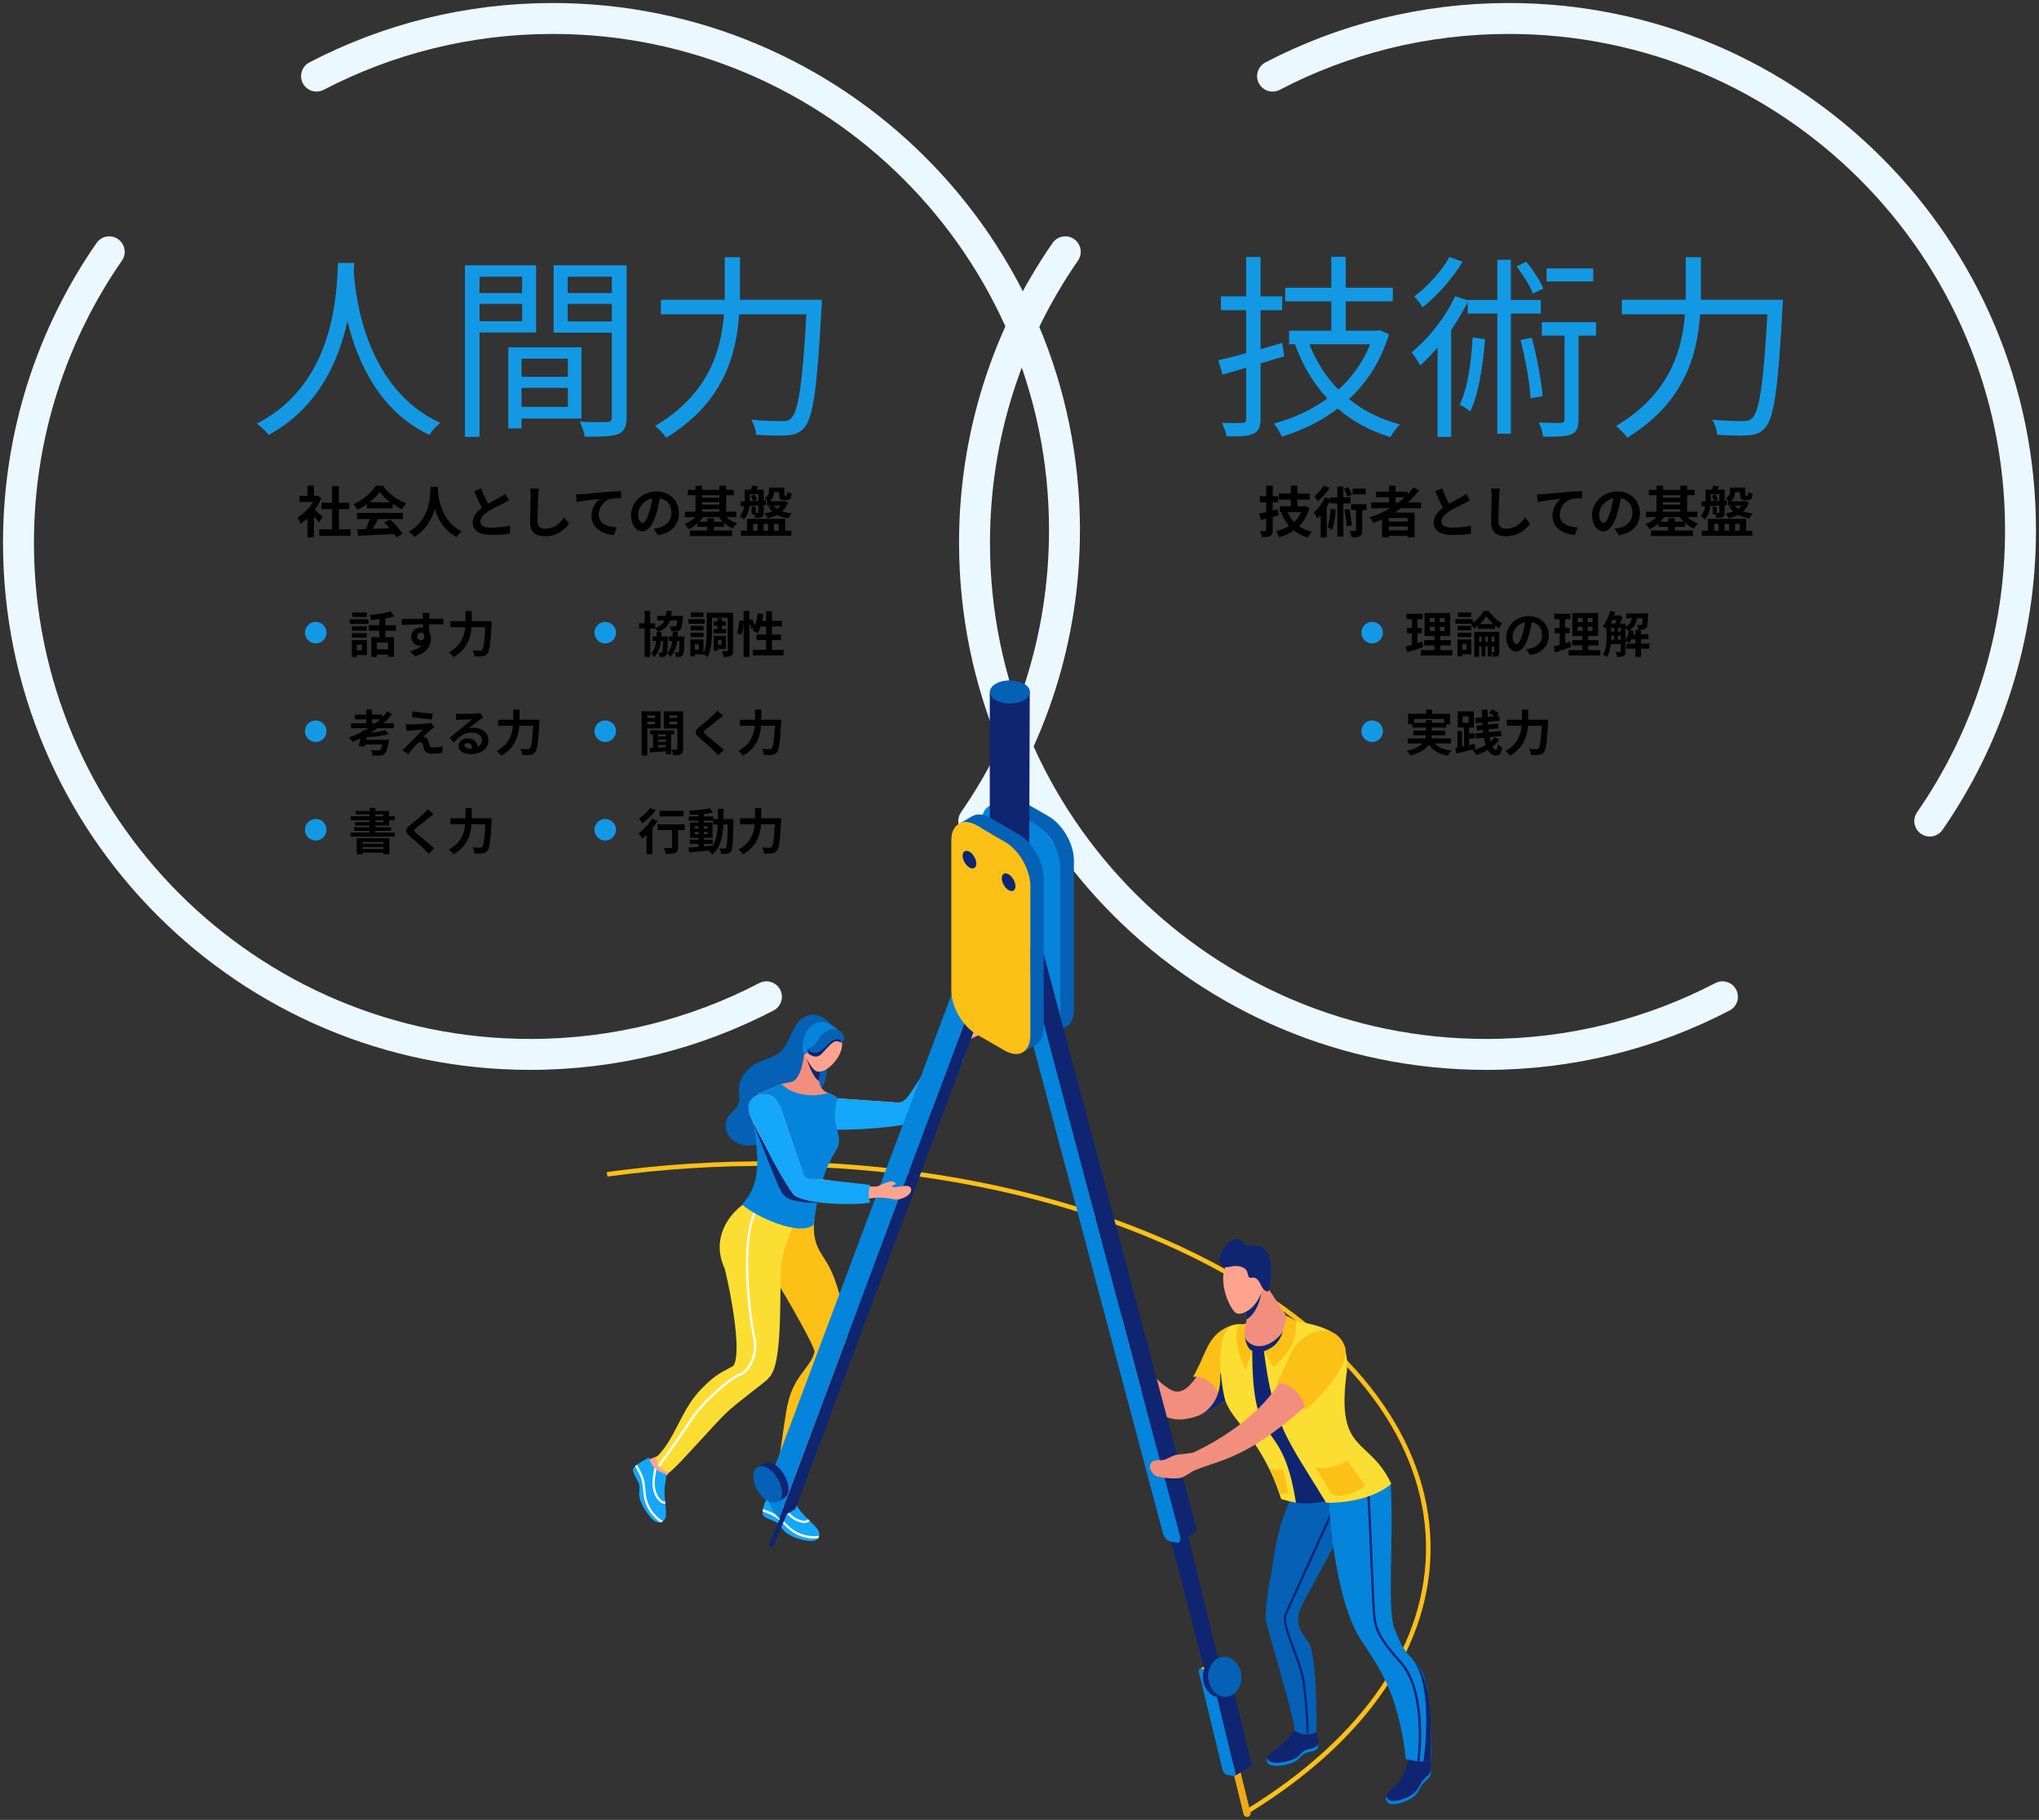 <svg width="662" height="591" viewBox="0 0 662 591" fill="none" xmlns="http://www.w3.org/2000/svg">
<rect x="0" y="0" width="662" height="591" fill="#333333" stroke="none"/>
<path d="M416.298 111.357C413.994 112.061 411.562 112.765 409.258 113.405V100.733H416.298V96.252H409.258V83.453H404.586V96.252H396.394V100.733H404.586V114.685C401.194 115.645 398.122 116.413 395.562 116.989L396.906 121.661L404.586 119.421V136.125C404.586 137.021 404.202 137.341 403.306 137.341C402.538 137.405 399.786 137.405 396.714 137.341C397.354 138.621 398.058 140.477 398.186 141.693C402.602 141.757 405.29 141.629 406.89 140.861C408.554 140.093 409.258 138.813 409.258 136.125V118.013C411.754 117.245 414.378 116.477 416.938 115.709L416.298 111.357ZM444.842 111.805C442.538 117.629 438.954 122.557 434.538 126.525C430.506 122.429 427.306 117.373 425.13 111.805H444.842ZM447.85 107.197L447.082 107.389H436.906V97.853H452.202V93.436H436.906V83.388H432.234V93.436H417.258V97.853H432.234V107.389H418.538V111.805H420.65L420.458 111.869C422.954 118.717 426.474 124.605 430.954 129.405C425.77 133.181 419.818 135.869 413.61 137.533C414.506 138.557 415.658 140.541 416.17 141.821C422.698 139.773 428.906 136.829 434.346 132.669C439.082 136.829 444.778 139.901 451.434 141.949C452.138 140.669 453.482 138.813 454.506 137.853C448.106 136.125 442.602 133.373 437.994 129.597C443.754 124.285 448.298 117.309 450.986 108.541L447.85 107.197ZM517.29 87.165H502.122V91.388H517.29V87.165ZM501.034 93.692C500.074 91.26 497.77 87.677 495.53 84.989L492.394 86.525C494.442 89.213 496.81 92.924 497.706 95.356L501.034 93.692ZM470.57 83.453C468.266 87.805 463.53 92.989 459.178 96.252C460.01 97.148 461.226 98.749 461.866 99.772C466.666 96.061 471.722 90.237 474.858 84.989L470.57 83.453ZM478.122 109.565C477.61 117.885 476.586 126.013 473.898 131.389C474.858 131.837 476.65 132.989 477.354 133.629C480.106 127.805 481.386 119.229 482.154 110.141L478.122 109.565ZM500.266 101.821V97.404H490.538V84.349H486.122V97.404H476.522V97.532L472.426 96.189C469.162 103.229 463.786 109.949 458.282 114.429C459.178 115.453 460.586 117.629 461.098 118.653C463.018 116.989 464.874 115.005 466.73 112.829V141.885H471.146V107.133C473.194 104.189 474.986 101.117 476.522 97.981V101.821H486.122V140.861H490.538V101.821H500.266ZM493.674 110.397C495.21 116.349 496.682 124.221 496.938 129.341L500.842 128.637C500.394 123.389 498.986 115.773 497.322 109.693L493.674 110.397ZM518.186 104.637H500.586V108.989H507.946V136.189C507.946 137.021 507.69 137.277 506.794 137.341C505.898 137.341 502.954 137.341 499.626 137.213C500.266 138.557 500.842 140.541 501.034 141.821C505.514 141.821 508.394 141.757 510.186 141.053C511.978 140.221 512.49 138.813 512.49 136.253V108.989H518.186V104.637ZM552.234 97.341C552.234 96.38 552.234 95.484 552.234 94.588V83.516H547.306V94.588C547.306 95.484 547.306 96.38 547.306 97.341H526.57V102.077H547.05C546.09 114.045 541.994 128.061 524.65 138.365C525.802 139.133 527.53 140.989 528.298 142.141C546.858 130.813 551.082 115.325 551.978 102.077H573.802C572.586 124.605 571.178 133.629 568.874 135.805C568.106 136.573 567.274 136.765 565.93 136.765C564.33 136.765 560.234 136.701 555.882 136.317C556.842 137.725 557.418 139.773 557.482 141.181C561.386 141.437 565.482 141.565 567.722 141.373C570.154 141.117 571.69 140.605 573.162 138.813C575.978 135.613 577.322 126.077 578.73 99.837C578.794 99.132 578.858 97.341 578.858 97.341H552.234Z" fill="#1399E4"/>
<path d="M414.88 165.361L413.224 165.775V163.111H414.988V161.131H413.224V157.729H411.1V161.131H409.03V163.111H411.1V166.297C410.236 166.513 409.462 166.675 408.796 166.819L409.354 168.853L411.1 168.421V172.129C411.1 172.399 411.01 172.489 410.758 172.489C410.524 172.489 409.786 172.489 409.084 172.471C409.336 173.029 409.606 173.875 409.678 174.415C410.956 174.415 411.82 174.361 412.414 174.037C413.026 173.695 413.224 173.191 413.224 172.147V167.845C413.872 167.683 414.52 167.503 415.15 167.323L414.88 165.361ZM422.422 166.333C421.882 167.557 421.09 168.637 420.154 169.519C419.254 168.601 418.534 167.521 418.03 166.333H422.422ZM423.754 164.317L423.376 164.407H421.216V162.247H425.248V160.267H421.216V157.693H419.092V160.267H415.222V162.247H419.092V164.407H415.546V166.333H416.482L415.942 166.495C416.608 168.151 417.454 169.573 418.498 170.779C417.238 171.589 415.78 172.165 414.196 172.543C414.592 173.011 415.096 173.911 415.33 174.487C417.094 173.965 418.678 173.245 420.082 172.273C421.342 173.263 422.818 174.019 424.564 174.541C424.87 173.983 425.482 173.119 425.932 172.687C424.33 172.291 422.944 171.697 421.756 170.869C423.286 169.357 424.438 167.377 425.122 164.893L423.754 164.317ZM443.392 158.683H439.126V160.555H443.392V158.683ZM438.946 160.627C438.73 159.961 438.19 158.953 437.722 158.179L436.3 158.773C436.768 159.565 437.272 160.627 437.488 161.293L438.946 160.627ZM429.766 157.729C429.136 158.863 427.894 160.285 426.742 161.167C427.066 161.527 427.588 162.319 427.84 162.769C429.226 161.671 430.738 159.979 431.692 158.413L429.766 157.729ZM431.98 165.217C431.872 167.431 431.638 169.681 430.99 171.121C431.386 171.355 432.124 171.859 432.43 172.111C433.132 170.473 433.51 167.971 433.69 165.469L431.98 165.217ZM438.496 163.489V161.527H436.174V157.981H434.194V161.527H431.8V162.049L430.18 161.491C429.334 163.345 427.948 165.217 426.526 166.405C426.904 166.855 427.48 167.935 427.678 168.385C428.038 168.043 428.416 167.665 428.776 167.251V174.523H430.756V164.587C431.134 163.993 431.494 163.363 431.8 162.751V163.489H434.194V174.235H436.174V163.489H438.496ZM436.516 165.559C436.858 167.269 437.182 169.483 437.236 170.923L438.892 170.599C438.784 169.141 438.46 166.981 438.082 165.253L436.516 165.559ZM443.662 163.741H438.676V165.649H440.242V172.165C440.242 172.399 440.17 172.453 439.936 172.453C439.72 172.453 438.964 172.453 438.226 172.417C438.496 173.047 438.748 173.911 438.802 174.505C439.99 174.505 440.872 174.469 441.502 174.127C442.132 173.785 442.276 173.209 442.276 172.201V165.649H443.662V163.741ZM453.112 161.509H456.046C455.434 162.085 454.786 162.625 454.102 163.147H453.112V161.509ZM457.036 169.375H450.844V168.223H457.036V169.375ZM450.844 172.219V170.995H457.036V172.219H450.844ZM461.338 165.037V163.147H457.162C458.476 161.941 459.682 160.609 460.708 159.187L458.872 158.251C458.314 159.043 457.702 159.799 457.018 160.537V159.655H453.112V157.711H450.988V159.655H446.758V161.509H450.988V163.147H445.21V165.037H451.33C449.26 166.261 447.01 167.287 444.652 168.025C445.048 168.457 445.696 169.321 445.948 169.789C446.866 169.447 447.802 169.051 448.702 168.655V174.541H450.844V174.001H457.036V174.469H459.286V166.477H452.734C453.472 166.009 454.156 165.541 454.858 165.037H461.338ZM468.214 158.611L465.964 159.529C466.774 161.437 467.638 163.363 468.466 164.893C466.738 166.171 465.478 167.665 465.478 169.645C465.478 172.741 468.196 173.731 471.778 173.731C474.118 173.731 476.026 173.551 477.556 173.281L477.592 170.689C475.99 171.085 473.56 171.355 471.706 171.355C469.204 171.355 467.962 170.671 467.962 169.375C467.962 168.115 468.97 167.089 470.464 166.099C472.102 165.037 474.37 163.993 475.486 163.435C476.152 163.093 476.728 162.787 477.268 162.463L476.026 160.375C475.558 160.771 475.036 161.077 474.352 161.473C473.506 161.959 471.94 162.733 470.464 163.597C469.744 162.211 468.898 160.483 468.214 158.611ZM486.952 158.683L484.054 158.647C484.216 159.367 484.288 160.231 484.288 161.077C484.288 162.625 484.108 167.359 484.108 169.771C484.108 172.849 486.016 174.145 488.968 174.145C493.072 174.145 495.628 171.733 496.78 170.005L495.142 168.025C493.846 169.987 491.956 171.697 488.986 171.697C487.582 171.697 486.502 171.103 486.502 169.285C486.502 167.053 486.646 163.021 486.718 161.077C486.754 160.357 486.844 159.439 486.952 158.683ZM499.007 160.573L499.241 163.039C501.329 162.589 505.001 162.193 506.693 162.013C505.487 162.931 504.029 164.983 504.029 167.575C504.029 171.463 507.593 173.497 511.355 173.749L512.201 171.283C509.159 171.121 506.387 170.041 506.387 167.089C506.387 164.947 508.007 162.607 510.185 162.031C511.139 161.815 512.687 161.815 513.659 161.797L513.641 159.493C512.381 159.529 510.401 159.655 508.547 159.799C505.253 160.087 502.283 160.357 500.789 160.483C500.429 160.519 499.727 160.555 499.007 160.573ZM532.415 166.621C532.415 162.697 529.607 159.601 525.143 159.601C520.481 159.601 516.881 163.147 516.881 167.305C516.881 170.347 518.537 172.543 520.535 172.543C522.497 172.543 524.045 170.311 525.125 166.675C525.647 164.983 525.953 163.327 526.205 161.797C528.635 162.211 529.985 164.065 529.985 166.549C529.985 169.177 528.185 170.833 525.881 171.373C525.395 171.481 524.891 171.589 524.207 171.661L525.557 173.803C530.093 173.101 532.415 170.419 532.415 166.621ZM519.185 167.071C519.185 165.091 520.787 162.463 523.757 161.851C523.559 163.345 523.217 164.875 522.803 166.207C522.065 168.637 521.363 169.771 520.607 169.771C519.905 169.771 519.185 168.889 519.185 167.071ZM543.791 169.411V168.295H541.613V169.411H539.021C539.489 168.943 539.939 168.439 540.299 167.917H545.375C545.753 168.439 546.185 168.943 546.671 169.411H543.791ZM539.939 165.361H545.573V166.171H539.939V165.361ZM545.573 160.807V161.599H539.939V160.807H545.573ZM539.939 163.075H545.573V163.867H539.939V163.075ZM551.099 167.917V166.171H547.769V160.807H550.235V159.079H547.769V157.729H545.573V159.079H539.939V157.729H537.797V159.079H535.313V160.807H537.797V166.171H534.377V167.917H537.833C536.843 168.871 535.511 169.699 534.197 170.185C534.647 170.581 535.259 171.319 535.565 171.823C536.573 171.373 537.545 170.743 538.427 169.987V171.103H541.613V172.273H535.961V174.037H549.677V172.273H543.791V171.103H547.067V169.771C547.949 170.563 548.921 171.211 549.893 171.661C550.199 171.139 550.847 170.401 551.315 170.005C550.019 169.555 548.759 168.781 547.805 167.917H551.099ZM555.437 162.337V160.447H558.227V162.625L556.463 162.697L557.759 162.211C557.615 161.779 557.291 161.113 556.985 160.591L555.761 161.005C556.049 161.527 556.337 162.247 556.463 162.697L555.437 162.733V162.337ZM558.227 166.351C558.227 166.531 558.173 166.585 558.011 166.603H557.363V164.587H556.049V167.071H556.949C557.075 167.449 557.183 167.863 557.219 168.187C558.155 168.187 558.839 168.169 559.343 167.899C559.847 167.629 559.955 167.161 559.955 166.369V164.065L560.675 164.029L560.693 162.517L559.955 162.553V159.025H557.597C557.741 158.683 557.921 158.323 558.083 157.927L556.247 157.711C556.139 158.089 555.995 158.575 555.815 159.025H553.763V162.319V162.805L552.413 162.841L552.503 164.461L553.619 164.407C553.439 165.523 553.043 166.675 552.161 167.593C552.539 167.791 553.223 168.403 553.493 168.709C554.627 167.521 555.113 165.883 555.311 164.317C556.247 164.281 557.219 164.227 558.227 164.173V166.351ZM556.517 170.131H557.957V172.327H556.517V170.131ZM561.377 170.131V172.327H559.901V170.131H561.377ZM564.797 170.131V172.327H563.321V170.131H564.797ZM566.903 168.493H554.519V172.327H552.539V173.983H568.919V172.327H566.903V168.493ZM565.409 164.209C565.103 164.605 564.743 164.965 564.329 165.253C563.861 164.947 563.483 164.605 563.195 164.209H565.409ZM566.777 162.733L566.453 162.769H561.917C562.979 161.941 563.303 160.843 563.339 159.817H564.977V160.555C564.977 161.977 565.301 162.409 566.561 162.409H567.497C568.469 162.409 568.865 161.977 569.027 160.357C568.595 160.249 567.911 160.015 567.587 159.763C567.551 160.825 567.497 160.969 567.281 160.969H566.885C566.687 160.969 566.651 160.933 566.651 160.537V158.341H561.665V159.529C561.665 160.321 561.503 161.131 560.261 161.797C560.495 161.977 560.909 162.409 561.197 162.769H561.035V164.209H562.637L561.431 164.533C561.791 165.127 562.223 165.649 562.727 166.099C561.971 166.387 561.143 166.585 560.225 166.729C560.531 167.071 561.035 167.863 561.215 168.295C562.349 168.043 563.393 167.701 564.329 167.215C565.355 167.755 566.579 168.133 567.983 168.349C568.199 167.845 568.721 167.107 569.117 166.729C567.947 166.621 566.885 166.405 565.967 166.063C566.777 165.325 567.425 164.371 567.839 163.165L566.777 162.733Z" fill="black"/>
<path d="M461.746 208.357C461.234 208.533 460.706 208.693 460.178 208.853V205.653H461.618V203.909H460.178V201.093H461.89V199.317H456.61V201.093H458.37V203.909H456.754V205.653H458.37V209.413C457.634 209.621 456.978 209.797 456.418 209.941L456.85 211.877C458.386 211.381 460.306 210.773 462.066 210.149L461.746 208.357ZM464.21 203.525H465.858V204.901H464.21V203.525ZM464.21 200.693H465.858V202.037H464.21V200.693ZM469.042 202.037H467.458V200.693H469.042V202.037ZM469.042 204.901H467.458V203.525H469.042V204.901ZM467.634 211.125V209.605H471.026V207.893H467.634V206.517H470.85V199.077H462.498V206.517H465.698V207.893H462.386V209.605H465.698V211.125H461.282V212.853H471.57V211.125H467.634ZM477.634 198.901H473.33V200.341H477.634V198.901ZM476.13 209.157V210.997H474.738V209.157H476.13ZM477.698 207.669H473.186V213.125H474.738V212.485H477.698V207.669ZM473.234 206.885H477.666V205.461H473.234V206.885ZM477.666 203.269H473.234V204.725H477.666V203.269ZM480.45 202.677C481.33 201.861 482.098 200.933 482.594 200.117C483.154 200.933 483.97 201.861 484.866 202.677H480.45ZM479.858 204.229H485.426V203.157C485.842 203.509 486.274 203.813 486.69 204.069C486.962 203.525 487.33 202.853 487.698 202.405C486.098 201.621 484.482 200.021 483.394 198.421H481.682C480.994 199.685 479.65 201.237 478.194 202.245V201.045H472.53V202.549H477.714L477.602 202.613C477.906 203.029 478.322 203.701 478.514 204.165C478.978 203.893 479.426 203.557 479.858 203.205V204.229ZM484.29 208.453V206.693H485.138V208.453H484.29ZM482.242 208.453V206.693H483.042V208.453H482.242ZM480.226 208.453V206.693H480.994V208.453H480.226ZM486.77 205.189H478.642V213.253H480.226V209.941H480.994V213.141H482.242V209.941H483.042V213.141H484.29V209.941H485.138V211.669C485.138 211.797 485.106 211.845 484.978 211.845C484.866 211.845 484.594 211.845 484.306 211.829C484.498 212.245 484.706 212.853 484.754 213.285C485.41 213.285 485.89 213.253 486.274 213.013C486.674 212.757 486.77 212.357 486.77 211.685V205.189ZM502.834 206.325C502.834 202.837 500.338 200.085 496.37 200.085C492.226 200.085 489.026 203.237 489.026 206.933C489.026 209.637 490.498 211.589 492.274 211.589C494.018 211.589 495.394 209.605 496.354 206.373C496.818 204.869 497.09 203.397 497.314 202.037C499.474 202.405 500.674 204.053 500.674 206.261C500.674 208.597 499.074 210.069 497.026 210.549C496.594 210.645 496.146 210.741 495.538 210.805L496.738 212.709C500.77 212.085 502.834 209.701 502.834 206.325ZM491.074 206.725C491.074 204.965 492.498 202.629 495.138 202.085C494.962 203.413 494.658 204.773 494.29 205.957C493.634 208.117 493.01 209.125 492.338 209.125C491.714 209.125 491.074 208.341 491.074 206.725ZM509.746 208.357C509.234 208.533 508.706 208.693 508.178 208.853V205.653H509.618V203.909H508.178V201.093H509.89V199.317H504.61V201.093H506.37V203.909H504.754V205.653H506.37V209.413C505.634 209.621 504.978 209.797 504.418 209.941L504.85 211.877C506.386 211.381 508.306 210.773 510.066 210.149L509.746 208.357ZM512.21 203.525H513.858V204.901H512.21V203.525ZM512.21 200.693H513.858V202.037H512.21V200.693ZM517.042 202.037H515.458V200.693H517.042V202.037ZM517.042 204.901H515.458V203.525H517.042V204.901ZM515.634 211.125V209.605H519.026V207.893H515.634V206.517H518.85V199.077H510.498V206.517H513.698V207.893H510.386V209.605H513.698V211.125H509.282V212.853H519.57V211.125H515.634ZM527.762 203.813C528.066 204.133 528.386 204.581 528.53 204.901C528.642 204.853 528.754 204.789 528.866 204.741C528.674 205.877 528.29 207.029 527.762 207.861V203.813ZM525.298 207.765V206.437H526.21V207.765H525.298ZM523.138 206.437H524.034V207.765H523.122C523.138 207.397 523.138 207.045 523.138 206.709V206.437ZM524.818 201.333C524.674 201.733 524.53 202.149 524.37 202.501H522.994C523.186 202.133 523.362 201.733 523.538 201.333H524.818ZM525.298 203.893H526.21V205.093H525.298V203.893ZM523.138 203.893H524.034V205.093H523.138V203.893ZM535.506 209.013H532.786V207.573H535.186V205.973H532.786V204.533H530.978V205.973H530.194C530.29 205.637 530.354 205.285 530.418 204.949L528.994 204.661C530.626 203.765 531.234 202.437 531.506 200.773H533.362C533.298 202.101 533.218 202.645 533.074 202.821C532.962 202.965 532.834 202.997 532.642 202.997C532.418 202.997 531.986 202.981 531.49 202.933C531.73 203.333 531.89 203.973 531.922 204.469C532.562 204.485 533.186 204.469 533.538 204.421C533.938 204.357 534.242 204.229 534.514 203.893C534.85 203.477 534.994 202.373 535.074 199.829C535.09 199.621 535.106 199.221 535.106 199.221H528.002V200.773H529.794C529.57 201.941 529.09 202.869 527.762 203.477V202.501H525.97C526.306 201.845 526.626 201.109 526.85 200.485L525.762 199.813L525.522 199.893H524.066C524.194 199.525 524.306 199.141 524.402 198.757L522.722 198.405C522.29 200.277 521.442 202.149 520.354 203.317C520.69 203.541 521.282 204.021 521.602 204.341V206.709C521.602 208.501 521.522 210.885 520.45 212.533C520.802 212.693 521.49 213.125 521.762 213.381C522.498 212.229 522.866 210.677 523.026 209.173H526.21V211.477C526.21 211.685 526.13 211.749 525.938 211.749C525.746 211.749 525.122 211.749 524.482 211.717C524.722 212.149 524.978 212.869 525.026 213.333C526.002 213.333 526.658 213.285 527.154 213.013C527.634 212.741 527.762 212.261 527.762 211.509V208.133C528.162 208.309 528.738 208.613 529.01 208.805C529.25 208.453 529.458 208.037 529.65 207.573H530.978V209.013H528.018V210.645H530.978V213.285H532.786V210.645H535.506V209.013Z" fill="black"/>
<circle cx="445.502" cy="205.457" r="3.5" fill="#1399E4"/>
<path d="M459.058 234.741V233.477H468.85V234.741H464.866V233.829H462.962V234.741H459.058ZM471.042 241.429V239.781H464.722C464.802 239.445 464.834 239.109 464.85 238.773H469.218V237.237H464.866V236.277H469.538V235.221H470.818V231.813H464.962V230.421H463.01V231.813H457.17V235.221H458.594V236.277H462.962V237.237H458.85V238.773H462.946C462.914 239.109 462.866 239.445 462.786 239.781H457.042V241.429H461.858C460.978 242.373 459.442 243.205 456.754 243.813C457.17 244.213 457.714 244.933 457.938 245.349C461.202 244.469 462.978 243.205 463.922 241.781C465.186 243.765 467.09 244.901 470.13 245.381C470.37 244.869 470.866 244.117 471.25 243.717C468.722 243.445 466.93 242.709 465.794 241.429H471.042ZM474.882 232.613H476.834V234.677H474.882V232.613ZM478.802 241.557C478.21 241.701 477.602 241.845 476.994 241.973V239.813H478.754V238.165H476.994V236.277H478.53V231.013H473.282V236.277H475.33V242.357L474.69 242.501V237.413H473.186V242.805L472.482 242.949L472.85 244.709C474.562 244.293 476.85 243.749 478.994 243.189L478.802 241.557ZM485.234 239.413C484.882 239.909 484.45 240.373 483.97 240.789C483.842 240.357 483.746 239.893 483.634 239.381L487.49 238.981L487.298 237.381L483.378 237.765C483.33 237.477 483.298 237.173 483.266 236.853L486.578 236.517L486.402 234.965L483.122 235.285C483.106 235.013 483.09 234.725 483.074 234.437L486.914 234.053L486.754 232.453L485.986 232.533L486.69 231.701C486.194 231.285 485.218 230.709 484.498 230.373L483.458 231.493C484.018 231.813 484.706 232.229 485.202 232.597L483.01 232.805C482.994 232.021 482.994 231.221 483.01 230.421H481.074C481.074 231.285 481.09 232.149 481.122 232.997L478.914 233.205L479.09 234.837L481.202 234.629C481.218 234.917 481.234 235.189 481.25 235.461L479.362 235.653L479.538 237.237L481.394 237.045C481.426 237.349 481.458 237.653 481.506 237.957L478.962 238.213L479.138 239.845L481.762 239.573C481.922 240.437 482.114 241.221 482.354 241.925C481.09 242.661 479.65 243.237 478.178 243.621C478.61 244.053 479.074 244.709 479.298 245.205C480.61 244.773 481.89 244.213 483.042 243.541C483.682 244.677 484.498 245.349 485.554 245.349C486.866 245.349 487.378 244.805 487.698 242.677C487.25 242.469 486.658 242.085 486.29 241.653C486.194 243.061 486.034 243.493 485.714 243.493C485.298 243.493 484.93 243.125 484.594 242.485C485.458 241.797 486.226 241.013 486.85 240.133L485.234 239.413ZM496.162 233.733V230.437H494.13V233.733H489.234V235.685H494.05C493.778 238.485 492.706 241.717 488.738 243.877C489.202 244.229 489.922 244.949 490.226 245.429C494.722 242.885 495.842 238.997 496.098 235.685H500.578C500.322 240.437 500.002 242.533 499.522 243.029C499.298 243.237 499.106 243.285 498.77 243.285C498.354 243.285 497.41 243.285 496.402 243.205C496.77 243.749 497.026 244.597 497.058 245.173C498.034 245.221 499.026 245.221 499.618 245.141C500.306 245.045 500.77 244.869 501.25 244.245C501.954 243.413 502.274 241.013 502.594 234.645C502.626 234.389 502.642 233.733 502.642 233.733H496.162Z" fill="black"/>
<circle cx="445.502" cy="237.457" r="3.5" fill="#1399E4"/>
<path d="M413.165 24.715C436.106 12.759 462.188 6 489.847 6C581.611 6 656 80.389 656 172.152C656 207.255 645.115 239.814 626.536 266.64" stroke="#ECF8FF" stroke-width="10.042" stroke-linecap="round"/>
<path d="M102.771 24.715C125.712 12.759 151.793 6 179.453 6C271.216 6 345.605 80.389 345.605 172.152C345.605 207.255 334.72 239.814 316.141 266.64" stroke="#ECF8FF" stroke-width="10.042" stroke-linecap="round"/>
<path d="M109.738 85.373C109.29 93.82 109.29 124.349 83.37 137.597C84.842 138.557 86.378 140.093 87.21 141.245C103.402 132.477 109.994 117.053 112.81 104.253C115.882 117.053 122.922 133.437 139.434 141.245C140.138 139.965 141.61 138.365 142.954 137.341C118.89 126.333 115.434 96.764 114.858 88.317C114.922 87.228 114.922 86.204 114.986 85.373H109.738ZM169.514 89.853V95.165H155.69V89.853H169.514ZM155.69 104.317V98.684H169.514V104.317H155.69ZM174.058 107.965V86.141H150.954V141.885H155.69V107.965H174.058ZM184.362 116.477V122.365H169.322V116.477H184.362ZM169.322 132.157V125.949H184.362V132.157H169.322ZM188.778 135.933V112.765H165.034V139.133H169.322V135.933H188.778ZM184.298 104.381V98.684H198.634V104.381H184.298ZM198.634 89.853V95.165H184.298V89.853H198.634ZM203.434 86.141H179.754V108.029H198.634V135.485C198.634 136.637 198.25 137.021 197.162 137.021C196.01 137.085 192.106 137.149 188.202 136.957C188.906 138.237 189.674 140.477 189.866 141.821C195.178 141.821 198.57 141.757 200.618 140.989C202.73 140.157 203.434 138.557 203.434 135.549V86.141ZM240.234 97.341C240.234 96.38 240.234 95.484 240.234 94.588V83.516H235.306V94.588C235.306 95.484 235.306 96.38 235.306 97.341H214.57V102.077H235.05C234.09 114.045 229.994 128.061 212.65 138.365C213.802 139.133 215.53 140.989 216.298 142.141C234.858 130.813 239.082 115.325 239.978 102.077H261.802C260.586 124.605 259.178 133.629 256.874 135.805C256.106 136.573 255.274 136.765 253.93 136.765C252.33 136.765 248.234 136.701 243.882 136.317C244.842 137.725 245.418 139.773 245.482 141.181C249.386 141.437 253.482 141.565 255.722 141.373C258.154 141.117 259.69 140.605 261.162 138.813C263.978 135.613 265.322 126.077 266.73 99.837C266.794 99.132 266.858 97.341 266.858 97.341H240.234Z" fill="#1399E4"/>
<path d="M104.824 167.881C104.446 167.521 103.06 166.279 102.196 165.577C103.06 164.389 103.78 163.093 104.32 161.725L103.114 160.951L102.736 161.041H101.926V157.729H99.802V161.041H97.246V162.985H101.584C100.414 165.055 98.524 166.945 96.562 168.007C96.886 168.421 97.39 169.465 97.57 170.041C98.326 169.573 99.082 168.979 99.802 168.313V174.523H101.926V167.737C102.538 168.403 103.15 169.123 103.528 169.627L104.824 167.881ZM110.008 171.913V165.325H113.41V163.255H110.008V157.873H107.812V163.255H104.392V165.325H107.812V171.913H103.654V174.001H113.842V171.913H110.008ZM119.962 163.111C121.33 162.049 122.482 160.879 123.256 159.781C124.084 160.897 125.326 162.067 126.712 163.111H119.962ZM119.08 165.073H127.486V163.651C128.476 164.335 129.52 164.929 130.51 165.397C130.888 164.767 131.356 163.993 131.896 163.435C129.052 162.427 126.19 160.375 124.282 157.729H122.05C120.7 159.853 117.838 162.409 114.778 163.759C115.228 164.227 115.786 165.037 116.038 165.559C117.082 165.055 118.126 164.443 119.08 163.759V165.073ZM115.894 168.547H120.07C119.692 169.609 119.188 170.797 118.702 171.805L115.984 171.895L116.272 173.983C119.332 173.839 123.778 173.659 128.008 173.425C128.296 173.821 128.548 174.199 128.728 174.541L130.726 173.335C129.88 171.985 128.206 170.113 126.604 168.709L124.714 169.699C125.308 170.239 125.92 170.887 126.478 171.535C124.642 171.607 122.788 171.679 121.06 171.733C121.6 170.725 122.194 169.609 122.716 168.547H130.78V166.567H115.894V168.547ZM139.78 158.125C139.654 160.501 139.906 168.673 132.724 172.651C133.444 173.155 134.146 173.803 134.524 174.361C138.322 172.039 140.212 168.565 141.184 165.325C142.192 168.637 144.208 172.345 148.276 174.361C148.618 173.785 149.266 173.047 149.932 172.543C143.218 169.393 142.318 161.635 142.174 159.151C142.192 158.773 142.21 158.413 142.228 158.125H139.78ZM156.214 158.611L153.964 159.529C154.774 161.437 155.638 163.363 156.466 164.893C154.738 166.171 153.478 167.665 153.478 169.645C153.478 172.741 156.196 173.731 159.778 173.731C162.118 173.731 164.026 173.551 165.556 173.281L165.592 170.689C163.99 171.085 161.56 171.355 159.706 171.355C157.204 171.355 155.962 170.671 155.962 169.375C155.962 168.115 156.97 167.089 158.464 166.099C160.102 165.037 162.37 163.993 163.486 163.435C164.152 163.093 164.728 162.787 165.268 162.463L164.026 160.375C163.558 160.771 163.036 161.077 162.352 161.473C161.506 161.959 159.94 162.733 158.464 163.597C157.744 162.211 156.898 160.483 156.214 158.611ZM174.952 158.683L172.054 158.647C172.216 159.367 172.288 160.231 172.288 161.077C172.288 162.625 172.108 167.359 172.108 169.771C172.108 172.849 174.016 174.145 176.968 174.145C181.072 174.145 183.628 171.733 184.78 170.005L183.142 168.025C181.846 169.987 179.956 171.697 176.986 171.697C175.582 171.697 174.502 171.103 174.502 169.285C174.502 167.053 174.646 163.021 174.718 161.077C174.754 160.357 174.844 159.439 174.952 158.683ZM187.007 160.573L187.241 163.039C189.329 162.589 193.001 162.193 194.693 162.013C193.487 162.931 192.029 164.983 192.029 167.575C192.029 171.463 195.593 173.497 199.355 173.749L200.201 171.283C197.159 171.121 194.387 170.041 194.387 167.089C194.387 164.947 196.007 162.607 198.185 162.031C199.139 161.815 200.687 161.815 201.659 161.797L201.641 159.493C200.381 159.529 198.401 159.655 196.547 159.799C193.253 160.087 190.283 160.357 188.789 160.483C188.429 160.519 187.727 160.555 187.007 160.573ZM220.415 166.621C220.415 162.697 217.607 159.601 213.143 159.601C208.481 159.601 204.881 163.147 204.881 167.305C204.881 170.347 206.537 172.543 208.535 172.543C210.497 172.543 212.045 170.311 213.125 166.675C213.647 164.983 213.953 163.327 214.205 161.797C216.635 162.211 217.985 164.065 217.985 166.549C217.985 169.177 216.185 170.833 213.881 171.373C213.395 171.481 212.891 171.589 212.207 171.661L213.557 173.803C218.093 173.101 220.415 170.419 220.415 166.621ZM207.185 167.071C207.185 165.091 208.787 162.463 211.757 161.851C211.559 163.345 211.217 164.875 210.803 166.207C210.065 168.637 209.363 169.771 208.607 169.771C207.905 169.771 207.185 168.889 207.185 167.071ZM231.791 169.411V168.295H229.613V169.411H227.021C227.489 168.943 227.939 168.439 228.299 167.917H233.375C233.753 168.439 234.185 168.943 234.671 169.411H231.791ZM227.939 165.361H233.573V166.171H227.939V165.361ZM233.573 160.807V161.599H227.939V160.807H233.573ZM227.939 163.075H233.573V163.867H227.939V163.075ZM239.099 167.917V166.171H235.769V160.807H238.235V159.079H235.769V157.729H233.573V159.079H227.939V157.729H225.797V159.079H223.313V160.807H225.797V166.171H222.377V167.917H225.833C224.843 168.871 223.511 169.699 222.197 170.185C222.647 170.581 223.259 171.319 223.565 171.823C224.573 171.373 225.545 170.743 226.427 169.987V171.103H229.613V172.273H223.961V174.037H237.677V172.273H231.791V171.103H235.067V169.771C235.949 170.563 236.921 171.211 237.893 171.661C238.199 171.139 238.847 170.401 239.315 170.005C238.019 169.555 236.759 168.781 235.805 167.917H239.099ZM243.437 162.337V160.447H246.227V162.625L244.463 162.697L245.759 162.211C245.615 161.779 245.291 161.113 244.985 160.591L243.761 161.005C244.049 161.527 244.337 162.247 244.463 162.697L243.437 162.733V162.337ZM246.227 166.351C246.227 166.531 246.173 166.585 246.011 166.603H245.363V164.587H244.049V167.071H244.949C245.075 167.449 245.183 167.863 245.219 168.187C246.155 168.187 246.839 168.169 247.343 167.899C247.847 167.629 247.955 167.161 247.955 166.369V164.065L248.675 164.029L248.693 162.517L247.955 162.553V159.025H245.597C245.741 158.683 245.921 158.323 246.083 157.927L244.247 157.711C244.139 158.089 243.995 158.575 243.815 159.025H241.763V162.319V162.805L240.413 162.841L240.503 164.461L241.619 164.407C241.439 165.523 241.043 166.675 240.161 167.593C240.539 167.791 241.223 168.403 241.493 168.709C242.627 167.521 243.113 165.883 243.311 164.317C244.247 164.281 245.219 164.227 246.227 164.173V166.351ZM244.517 170.131H245.957V172.327H244.517V170.131ZM249.377 170.131V172.327H247.901V170.131H249.377ZM252.797 170.131V172.327H251.321V170.131H252.797ZM254.903 168.493H242.519V172.327H240.539V173.983H256.919V172.327H254.903V168.493ZM253.409 164.209C253.103 164.605 252.743 164.965 252.329 165.253C251.861 164.947 251.483 164.605 251.195 164.209H253.409ZM254.777 162.733L254.453 162.769H249.917C250.979 161.941 251.303 160.843 251.339 159.817H252.977V160.555C252.977 161.977 253.301 162.409 254.561 162.409H255.497C256.469 162.409 256.865 161.977 257.027 160.357C256.595 160.249 255.911 160.015 255.587 159.763C255.551 160.825 255.497 160.969 255.281 160.969H254.885C254.687 160.969 254.651 160.933 254.651 160.537V158.341H249.665V159.529C249.665 160.321 249.503 161.131 248.261 161.797C248.495 161.977 248.909 162.409 249.197 162.769H249.035V164.209H250.637L249.431 164.533C249.791 165.127 250.223 165.649 250.727 166.099C249.971 166.387 249.143 166.585 248.225 166.729C248.531 167.071 249.035 167.863 249.215 168.295C250.349 168.043 251.393 167.701 252.329 167.215C253.355 167.755 254.579 168.133 255.983 168.349C256.199 167.845 256.721 167.107 257.117 166.729C255.947 166.621 254.885 166.405 253.967 166.063C254.777 165.325 255.425 164.371 255.839 163.165L254.777 162.733Z" fill="black"/>
<path d="M119.098 198.901H114.378V200.341H119.098V198.901ZM117.546 209.381V211.205H115.834V209.381H117.546ZM119.162 207.877H114.234V213.333H115.834V212.709H119.162V207.877ZM114.282 207.061H119.082V205.621H114.282V207.061ZM119.082 203.397H114.282V204.821H119.082V203.397ZM113.53 202.613H119.61V201.109H113.53V202.613ZM125.994 210.869H122.362V208.629H125.994V210.869ZM128.538 204.805V203.029H125.098V200.805C126.186 200.629 127.21 200.421 128.122 200.149L126.778 198.565C125.082 199.109 122.394 199.525 119.994 199.733C120.202 200.149 120.442 200.869 120.506 201.333C121.354 201.269 122.266 201.189 123.162 201.077V203.029H119.722V204.805H123.162V206.917H120.554V213.349H122.362V212.581H125.994V213.285H127.898V206.917H125.098V204.805H128.538ZM139.45 199.061H137.13C137.178 199.253 137.242 199.797 137.29 200.453C137.306 200.581 137.306 200.741 137.322 200.949C135.146 200.981 132.234 201.045 130.41 201.045L130.458 202.981C132.426 202.869 134.922 202.773 137.338 202.741C137.354 203.093 137.354 203.461 137.354 203.813C137.146 203.781 136.938 203.765 136.714 203.765C134.97 203.765 133.514 204.949 133.514 206.757C133.514 208.709 135.034 209.701 136.266 209.701C136.522 209.701 136.762 209.669 136.986 209.621C136.106 210.581 134.698 211.109 133.082 211.445L134.794 213.141C138.698 212.053 139.914 209.397 139.914 207.317C139.914 206.485 139.722 205.733 139.338 205.125C139.338 204.421 139.322 203.541 139.322 202.725C141.498 202.725 142.986 202.757 143.946 202.805L143.962 200.917C143.13 200.901 140.938 200.933 139.322 200.933C139.338 200.741 139.338 200.565 139.338 200.437C139.354 200.181 139.418 199.317 139.45 199.061ZM135.434 206.725C135.434 205.877 136.042 205.445 136.666 205.445C137.098 205.445 137.482 205.637 137.706 206.005C137.93 207.413 137.338 207.925 136.666 207.925C136.026 207.925 135.434 207.461 135.434 206.725ZM153.162 201.733V198.437H151.13V201.733H146.234V203.685H151.05C150.778 206.485 149.706 209.717 145.738 211.877C146.202 212.229 146.922 212.949 147.226 213.429C151.722 210.885 152.842 206.997 153.098 203.685H157.578C157.322 208.437 157.002 210.533 156.522 211.029C156.298 211.237 156.106 211.285 155.77 211.285C155.354 211.285 154.41 211.285 153.402 211.205C153.77 211.749 154.026 212.597 154.058 213.173C155.034 213.221 156.026 213.221 156.618 213.141C157.306 213.045 157.77 212.869 158.25 212.245C158.954 211.413 159.274 209.013 159.594 202.645C159.626 202.389 159.642 201.733 159.642 201.733H153.162Z" fill="black"/>
<circle cx="102.502" cy="205.457" r="3.5" fill="#1399E4"/>
<path d="M120.794 234.885V233.605H123.386C122.906 234.053 122.394 234.469 121.866 234.885H120.794ZM127.93 236.485V234.885H124.458C125.498 233.957 126.442 232.949 127.274 231.893L125.738 231.045C125.258 231.669 124.73 232.277 124.154 232.869V232.053H120.794V230.405H118.906V232.053H115.226V233.605H118.906V234.885H113.994V236.485H119.594C119.13 236.773 118.65 237.061 118.154 237.333L117.642 237.269L117.562 237.637C116.186 238.373 114.746 238.981 113.29 239.493C113.642 239.845 114.202 240.565 114.458 240.949C115.338 240.597 116.218 240.213 117.082 239.797C116.858 240.709 116.618 241.573 116.394 242.245L118.298 242.517L118.49 241.781H124.106C123.898 242.789 123.642 243.333 123.386 243.541C123.194 243.669 122.986 243.701 122.682 243.701C122.266 243.701 121.258 243.669 120.33 243.573C120.666 244.085 120.906 244.805 120.938 245.333C121.898 245.381 122.81 245.381 123.338 245.333C124.01 245.301 124.442 245.189 124.874 244.773C125.418 244.293 125.802 243.205 126.186 241.045C126.25 240.773 126.282 240.245 126.282 240.245H118.89L119.082 239.429C121.514 239.253 124.266 238.949 126.25 238.405L125.082 237.157C123.898 237.477 122.154 237.765 120.362 237.973C121.098 237.509 121.818 237.013 122.506 236.485H127.93ZM133.994 230.981L133.69 232.837C135.594 233.157 138.586 233.509 140.266 233.637L140.522 231.765C138.858 231.653 135.786 231.317 133.994 230.981ZM141.082 236.069L139.914 234.741C139.738 234.805 139.306 234.885 139.002 234.917C137.674 235.093 134.042 235.253 133.29 235.253C132.698 235.269 132.122 235.237 131.754 235.205L131.946 237.413C132.282 237.365 132.762 237.285 133.322 237.237C134.234 237.157 136.154 236.981 137.274 236.949C135.818 238.485 132.538 241.749 131.722 242.581C131.29 242.997 130.906 243.333 130.618 243.573L132.506 244.901C133.61 243.493 134.81 242.181 135.354 241.621C135.738 241.237 136.074 240.981 136.41 240.981C136.73 240.981 137.082 241.189 137.258 241.749C137.37 242.149 137.562 242.901 137.722 243.381C138.122 244.421 138.938 244.757 140.458 244.757C141.29 244.757 142.938 244.645 143.594 244.517L143.722 242.421C142.922 242.581 141.818 242.709 140.586 242.709C139.962 242.709 139.61 242.453 139.466 241.957C139.322 241.541 139.146 240.933 139.002 240.501C138.794 239.909 138.506 239.557 138.042 239.413C137.866 239.349 137.578 239.285 137.434 239.301C137.818 238.885 139.306 237.509 140.042 236.885C140.33 236.645 140.666 236.357 141.082 236.069ZM150.758 242.069C150.758 241.669 151.142 241.301 151.75 241.301C152.614 241.301 153.206 241.973 153.302 243.013C153.014 243.045 152.71 243.061 152.374 243.061C151.414 243.061 150.758 242.661 150.758 242.069ZM148.038 231.765L148.102 233.845C148.47 233.797 148.982 233.749 149.414 233.717C150.262 233.669 152.47 233.573 153.286 233.557C152.502 234.245 150.838 235.589 149.942 236.325C148.998 237.109 147.062 238.741 145.926 239.653L147.382 241.157C149.094 239.205 150.694 237.909 153.142 237.909C155.03 237.909 156.47 238.885 156.47 240.325C156.47 241.301 156.022 242.037 155.142 242.501C154.918 240.981 153.718 239.765 151.734 239.765C150.038 239.765 148.87 240.965 148.87 242.261C148.87 243.861 150.55 244.885 152.774 244.885C156.646 244.885 158.566 242.885 158.566 240.357C158.566 238.021 156.502 236.325 153.782 236.325C153.27 236.325 152.79 236.373 152.262 236.501C153.27 235.701 154.95 234.293 155.814 233.685C156.182 233.413 156.566 233.189 156.934 232.949L155.894 231.525C155.702 231.589 155.334 231.637 154.678 231.701C153.766 231.781 150.342 231.845 149.494 231.845C149.046 231.845 148.486 231.829 148.038 231.765ZM168.678 233.733V230.437H166.646V233.733H161.75V235.685H166.566C166.294 238.485 165.222 241.717 161.254 243.877C161.718 244.229 162.438 244.949 162.742 245.429C167.238 242.885 168.358 238.997 168.614 235.685H173.094C172.838 240.437 172.518 242.533 172.038 243.029C171.814 243.237 171.622 243.285 171.286 243.285C170.87 243.285 169.926 243.285 168.918 243.205C169.286 243.749 169.542 244.597 169.574 245.173C170.55 245.221 171.542 245.221 172.134 245.141C172.822 245.045 173.286 244.869 173.766 244.245C174.47 243.413 174.79 241.013 175.11 234.645C175.142 234.389 175.158 233.733 175.158 233.733H168.678Z" fill="black"/>
<circle cx="102.502" cy="237.457" r="3.5" fill="#1399E4"/>
<path d="M124.506 273.413V273.989H117.658V273.413H124.506ZM117.658 275.717V275.093H124.506V275.717H117.658ZM115.818 277.397H117.658V276.917H124.506V277.381H126.426V272.197H115.818V277.397ZM121.882 266.373H124.458V266.981H121.882V266.373ZM121.882 264.469H124.458V265.061H121.882V264.469ZM126.346 268.085V266.373H128.17V265.061H126.346V263.365H121.882V262.357H119.978V263.365H115.466V264.469H119.978V265.061H113.834V266.373H119.978V266.981H115.29V268.085H119.978V268.645H114.938V269.797H119.978V270.373H113.818V271.701H128.17V270.373H121.882V269.797H127.002V268.645H121.882V268.085H126.346ZM140.746 264.421L138.874 262.773C138.618 263.157 138.106 263.669 137.642 264.133C136.57 265.173 134.378 266.949 133.114 267.973C131.514 269.317 131.386 270.165 132.986 271.525C134.442 272.773 136.794 274.773 137.77 275.781C138.25 276.261 138.714 276.773 139.162 277.269L141.034 275.557C139.402 273.973 136.362 271.573 135.162 270.565C134.298 269.813 134.282 269.637 135.13 268.901C136.202 267.989 138.314 266.357 139.354 265.525C139.722 265.221 140.25 264.805 140.746 264.421ZM153.162 265.733V262.437H151.13V265.733H146.234V267.685H151.05C150.778 270.485 149.706 273.717 145.738 275.877C146.202 276.229 146.922 276.949 147.226 277.429C151.722 274.885 152.842 270.997 153.098 267.685H157.578C157.322 272.437 157.002 274.533 156.522 275.029C156.298 275.237 156.106 275.285 155.77 275.285C155.354 275.285 154.41 275.285 153.402 275.205C153.77 275.749 154.026 276.597 154.058 277.173C155.034 277.221 156.026 277.221 156.618 277.141C157.306 277.045 157.77 276.869 158.25 276.245C158.954 275.413 159.274 273.013 159.594 266.645C159.626 266.389 159.642 265.733 159.642 265.733H153.162Z" fill="black"/>
<circle cx="102.502" cy="269.457" r="3.5" fill="#1399E4"/>
<path d="M220.01 206.693C220.042 206.197 220.058 205.685 220.074 205.157H218.426C218.41 205.701 218.394 206.213 218.378 206.693H217.178V208.133H218.266C218.074 209.829 217.626 211.141 216.57 212.069C216.714 211.285 216.778 209.845 216.826 207.317C216.842 207.125 216.842 206.693 216.842 206.693H214.714C214.73 206.229 214.746 205.733 214.762 205.221H213.674C215.85 204.357 216.97 203.141 217.546 201.493H219.898C219.786 202.597 219.642 203.093 219.466 203.269C219.338 203.397 219.194 203.413 218.97 203.413C218.698 203.413 218.106 203.413 217.482 203.349C217.754 203.781 217.93 204.453 217.962 204.933C218.698 204.965 219.386 204.949 219.77 204.901C220.25 204.853 220.586 204.757 220.906 204.405C221.322 203.957 221.53 202.933 221.706 200.629L221.754 199.989H217.93C218.01 199.493 218.074 198.981 218.106 198.421H216.314C216.282 198.981 216.234 199.509 216.154 199.989H213.354V201.493H215.722C215.226 202.549 214.346 203.333 212.714 203.909V202.405H211.098V198.421H209.29V202.405H207.53V204.133H209.29V213.333H211.098V204.133H212.714V203.973C213.018 204.293 213.434 204.837 213.626 205.221H213.162C213.162 205.733 213.146 206.229 213.13 206.693H211.834V208.133H213.018C212.842 209.877 212.394 211.237 211.354 212.213C211.706 212.501 212.17 213.029 212.378 213.397C213.722 212.101 214.33 210.373 214.586 208.133H215.306C215.242 210.581 215.162 211.493 215.002 211.733C214.906 211.893 214.794 211.925 214.634 211.925C214.442 211.925 214.17 211.909 213.786 211.877C214.01 212.261 214.138 212.885 214.17 213.349C214.666 213.349 215.146 213.349 215.45 213.285C215.818 213.237 216.074 213.109 216.33 212.741C216.426 212.613 216.506 212.421 216.554 212.117C216.922 212.405 217.386 212.949 217.578 213.317C218.97 212.037 219.61 210.341 219.882 208.133H220.634C220.57 210.549 220.506 211.445 220.346 211.685C220.234 211.829 220.122 211.877 219.962 211.877C219.77 211.877 219.45 211.877 219.05 211.829C219.274 212.245 219.434 212.869 219.45 213.349C219.994 213.349 220.49 213.349 220.794 213.285C221.178 213.221 221.434 213.093 221.706 212.725C222.058 212.293 222.138 210.885 222.218 207.333C222.234 207.141 222.234 206.693 222.234 206.693H220.01ZM228.378 198.901H224.282V200.341H228.378V198.901ZM228.81 201.045H223.53V202.549H228.81V201.045ZM228.426 203.269H224.186V204.725H228.426V203.269ZM224.186 206.885H228.426V205.461H224.186V206.885ZM231.626 204.277V205.669H235.786V204.277H234.41V203.189H235.674V201.813H234.41V200.773H232.922V201.813H231.69V203.189H232.922V204.277H231.626ZM234.282 207.861V209.365H233.066V207.861H234.282ZM235.658 210.725V206.485H231.722V211.269H233.066V210.725H235.658ZM226.874 210.997H225.61V209.157H226.874V210.997ZM238.026 198.981H229.434V204.933C229.434 207.141 229.354 210.037 228.394 212.117V207.669H224.138V213.125H225.61V212.485H228.394C228.81 212.693 229.45 213.141 229.722 213.429C230.97 211.125 231.162 207.477 231.162 204.933V200.597H236.266V211.189C236.266 211.429 236.202 211.493 235.978 211.493C235.738 211.493 235.002 211.509 234.346 211.477C234.586 211.973 234.826 212.821 234.874 213.333C236.01 213.333 236.794 213.301 237.338 212.981C237.882 212.677 238.026 212.133 238.026 211.205V198.981ZM250.618 211.029V207.829H253.546V206.053H250.618V203.429H253.882V201.637H250.618V198.501H248.714V201.637H247.434C247.594 200.917 247.722 200.165 247.834 199.413L245.978 199.157C245.818 200.517 245.53 201.893 245.13 203.061C244.906 202.437 244.57 201.669 244.25 201.045L243.322 201.429V198.405H241.418V201.669L240.074 201.477C239.962 202.789 239.674 204.581 239.29 205.637L240.698 206.149C241.066 205.013 241.322 203.253 241.418 201.909V213.349H243.322V202.421C243.594 203.077 243.834 203.781 243.93 204.261L244.842 203.845C244.682 204.181 244.522 204.485 244.362 204.773C244.81 204.965 245.674 205.397 246.058 205.637C246.394 205.029 246.714 204.261 246.954 203.429H248.714V206.053H245.626V207.829H248.714V211.029H244.442V212.837H254.394V211.029H250.618Z" fill="black"/>
<circle cx="196.502" cy="205.457" r="3.5" fill="#1399E4"/>
<path d="M212.666 232.357V233.141H210.154V232.357H212.666ZM210.154 235.189V234.357H212.666V235.189H210.154ZM214.458 236.533V231.013H208.298V245.349H210.154V236.533H214.458ZM216.202 239.141H213.69V238.501H216.202V239.141ZM213.69 241.925H216.202V242.613C215.338 242.677 214.49 242.725 213.69 242.773V241.925ZM216.202 240.885H213.69V240.197H216.202V240.885ZM218.874 238.501V237.189H211.082V238.501H212.026V242.869L210.922 242.933L211.002 244.357C212.426 244.229 214.298 244.101 216.202 243.957V244.901H217.914V238.501H218.874ZM217.322 235.221V234.357H219.914V235.221H217.322ZM219.914 232.357V233.141H217.322V232.357H219.914ZM221.786 231.013H215.514V236.565H219.914V243.109C219.914 243.349 219.834 243.429 219.61 243.429C219.37 243.445 218.65 243.445 217.978 243.413C218.234 243.909 218.474 244.773 218.538 245.301C219.706 245.301 220.49 245.253 221.066 244.933C221.626 244.629 221.786 244.085 221.786 243.141V231.013ZM234.746 232.421L232.874 230.773C232.618 231.157 232.106 231.669 231.642 232.133C230.57 233.173 228.378 234.949 227.114 235.973C225.514 237.317 225.386 238.165 226.986 239.525C228.442 240.773 230.794 242.773 231.77 243.781C232.25 244.261 232.714 244.773 233.162 245.269L235.034 243.557C233.402 241.973 230.362 239.573 229.162 238.565C228.298 237.813 228.282 237.637 229.13 236.901C230.202 235.989 232.314 234.357 233.354 233.525C233.722 233.221 234.25 232.805 234.746 232.421ZM247.162 233.733V230.437H245.13V233.733H240.234V235.685H245.05C244.778 238.485 243.706 241.717 239.738 243.877C240.202 244.229 240.922 244.949 241.226 245.429C245.722 242.885 246.842 238.997 247.098 235.685H251.578C251.322 240.437 251.002 242.533 250.522 243.029C250.298 243.237 250.106 243.285 249.77 243.285C249.354 243.285 248.41 243.285 247.402 243.205C247.77 243.749 248.026 244.597 248.058 245.173C249.034 245.221 250.026 245.221 250.618 245.141C251.306 245.045 251.77 244.869 252.25 244.245C252.954 243.413 253.274 241.013 253.594 234.645C253.626 234.389 253.642 233.733 253.642 233.733H247.162Z" fill="black"/>
<circle cx="196.502" cy="237.457" r="3.5" fill="#1399E4"/>
<path d="M221.93 263.317H214.154V265.125H221.93V263.317ZM211.082 262.405C210.314 263.525 208.794 264.965 207.466 265.813C207.802 266.181 208.282 266.949 208.522 267.365C210.042 266.309 211.77 264.661 212.922 263.157L211.082 262.405ZM211.69 265.861C210.666 267.669 208.922 269.525 207.29 270.645C207.674 271.045 208.314 271.909 208.586 272.293C209.018 271.941 209.45 271.541 209.898 271.109V277.365H211.802V269.013C212.442 268.213 213.034 267.381 213.514 266.565L211.69 265.861ZM222.33 267.717H213.482V269.525H218.202V275.093C218.202 275.333 218.09 275.397 217.802 275.397C217.514 275.413 216.458 275.413 215.546 275.365C215.802 275.925 216.042 276.741 216.122 277.301C217.546 277.301 218.57 277.269 219.242 276.981C219.946 276.693 220.138 276.165 220.138 275.141V269.525H222.33V267.717ZM228.506 274.037H231.402V272.693H228.506V272.069H231.338V267.125H228.506V266.501H231.578V267.749H233.034C232.922 270.613 232.538 272.901 231.29 274.629C230.362 274.709 229.418 274.789 228.506 274.853V274.037ZM225.53 270.885V270.165H226.778V270.885H225.53ZM229.754 270.165V270.885H228.506V270.165H229.754ZM228.506 269.029V268.325H229.754V269.029H228.506ZM225.53 268.325H226.778V269.029H225.53V268.325ZM234.89 266.005C234.922 264.949 234.922 263.829 234.922 262.661H233.098C233.098 263.845 233.098 264.949 233.082 266.005H231.578V265.125H228.506V264.341C229.546 264.229 230.538 264.085 231.386 263.909L230.554 262.485C228.794 262.869 226.026 263.141 223.658 263.269C223.834 263.637 224.01 264.229 224.074 264.613C224.938 264.597 225.85 264.549 226.778 264.485V265.125H223.626V266.501H226.778V267.125H224.026V272.069H226.778V272.693H223.962V274.037H226.778V274.997C225.546 275.077 224.426 275.157 223.53 275.221L223.754 276.821C225.482 276.677 227.786 276.437 230.09 276.197C230.506 276.549 230.97 277.077 231.21 277.461C233.898 275.333 234.634 272.037 234.842 267.749H236.282C236.186 272.917 236.026 274.869 235.69 275.301C235.546 275.509 235.386 275.573 235.146 275.573C234.842 275.573 234.234 275.557 233.53 275.493C233.85 276.021 234.058 276.789 234.09 277.317C234.858 277.333 235.594 277.349 236.074 277.253C236.602 277.141 236.97 276.981 237.338 276.453C237.85 275.717 237.978 273.397 238.122 266.853C238.122 266.629 238.138 266.005 238.138 266.005H234.89ZM247.162 265.733V262.437H245.13V265.733H240.234V267.685H245.05C244.778 270.485 243.706 273.717 239.738 275.877C240.202 276.229 240.922 276.949 241.226 277.429C245.722 274.885 246.842 270.997 247.098 267.685H251.578C251.322 272.437 251.002 274.533 250.522 275.029C250.298 275.237 250.106 275.285 249.77 275.285C249.354 275.285 248.41 275.285 247.402 275.205C247.77 275.749 248.026 276.597 248.058 277.173C249.034 277.221 250.026 277.221 250.618 277.141C251.306 277.045 251.77 276.869 252.25 276.245C252.954 275.413 253.274 273.013 253.594 266.645C253.626 266.389 253.642 265.733 253.642 265.733H247.162Z" fill="black"/>
<circle cx="196.502" cy="269.457" r="3.5" fill="#1399E4"/>
<path d="M559.229 323.698C536.288 335.654 510.207 342.413 482.547 342.413C390.784 342.413 316.395 268.024 316.395 176.261C316.395 141.158 327.28 108.599 345.859 81.773" stroke="#ECF8FF" stroke-width="10.042" stroke-linecap="round"/>
<path d="M248.835 323.698C225.894 335.654 199.812 342.413 172.153 342.413C80.389 342.413 6 268.024 6 176.261C6 141.158 16.885 108.599 35.464 81.773" stroke="#ECF8FF" stroke-width="10.042" stroke-linecap="round"/>
<g clip-path="url(#clip0_377_110418)">
<path d="M405.733 588.639L404.958 587.379C442.993 563.946 463.591 533.386 462.97 501.32C462.324 468.214 439.31 437.221 398.174 414.046C344.878 384.016 269.75 372.063 197.2 382.09L197 380.624C269.86 370.564 345.33 382.575 398.897 412.754C440.512 436.2 463.791 467.639 464.45 501.294C465.083 533.902 444.234 564.921 405.739 588.639H405.733Z" fill="#FCC017"/>
<path d="M261.945 329.892C259.561 330.842 258.114 333.239 257.009 335.559C255.904 337.878 254.89 340.378 252.867 341.961C249.999 344.203 245.864 344.009 242.323 347.905C240.941 349.424 239.997 351.388 239.907 353.436C239.836 355.167 240.346 356.989 239.694 358.592C239.009 360.272 237.232 361.247 236.289 362.791C235.139 364.671 235.423 367.23 236.735 369C240.979 374.738 250.625 371.61 255.717 365.227C256.989 363.631 258.004 361.835 259.38 360.33C261.829 357.661 265.382 355.962 267.12 352.783C269.214 348.965 268.109 344.391 269.175 340.307C269.653 338.485 271.068 336.592 270.868 334.648C270.712 333.136 269.414 332.212 268.315 331.327C266.461 329.828 264.303 328.955 261.939 329.892H261.945Z" fill="#0461B5"/>
<path d="M257.694 484.528L251.369 482.06C250.128 484.935 248.687 485.51 249.03 489.193C249.114 489.671 254.03 492.165 254.431 492.507C255.62 493.535 257.061 485.833 257.7 484.528H257.694Z" fill="#FFA38E"/>
<path d="M275.345 435.412C274.932 425.262 270.293 413.199 269.976 413.006C267.547 407.171 263.309 405.356 264.407 395.716C260.782 397.163 258.863 396.853 255.517 394.818C255.291 395.581 254.987 396.763 254.709 398.165C253.927 401.77 253.023 406.907 252.306 410.434C251.899 412.444 251.55 413.923 251.336 414.427C251.776 415.577 253.255 417.897 255.284 421.385C256.693 423.75 264.245 436.808 264.446 438.946C264.271 439.889 263.877 440.82 263.328 441.763C262.527 443.139 261.37 444.561 260.201 446.176C255.982 452.03 255.607 455.971 254.418 463.769C254.386 463.847 254.392 463.885 254.399 463.956C253.32 470.857 252.519 479.243 251.369 482.06L257.772 484.547C261.855 470.398 272.451 448.844 274.363 443.714C275.222 441.369 275.52 438.475 275.345 435.406V435.412Z" fill="#FCC017"/>
<path d="M271.417 356.595C272.799 356.77 284.823 357.597 291.278 358.03C296.42 358.379 296.156 351.595 305.873 341.18C306.609 340.391 309.51 338.078 310.324 336.405C311.513 333.963 312.76 331.908 313.665 332.089C315.189 332.386 312.747 333.846 313.839 333.762C315.435 333.633 317.838 329.272 319.144 330.228C320.442 331.185 319.557 335.287 317.257 336.386C315.79 337.083 313.975 337.645 312.489 339.435C312.456 339.545 311.707 340.637 311.474 340.934C305.11 348.726 308.341 354.554 299.302 362.152C299.302 362.152 298.236 363.282 297.067 363.644C296.647 363.696 276.728 366.733 268.903 366.771C266.681 366.784 262.397 363.987 263.302 360.614C263.954 358.178 266.752 356.007 271.43 356.602L271.417 356.595Z" fill="#FFA38E"/>
<path d="M271.417 356.595C272.8 356.77 284.823 357.597 291.278 358.03C295.691 358.327 296.078 351.207 308.373 337.742C310.357 341.037 314.434 341.406 312.579 344.643C309.775 349.533 302.675 362.365 298.417 363.999C292.628 366.216 275.339 367.236 268.891 366.765C266.668 366.778 262.385 363.98 263.289 360.607C263.942 358.172 266.739 356.001 271.417 356.595Z" fill="#15A7F9"/>
<path fill-rule="evenodd" clip-rule="evenodd" d="M221.481 474.139C219.445 475.954 217.63 477.731 216.041 479.579C214.632 481.207 213.372 482.874 212.377 484.722C212.19 485.058 212.009 485.348 211.899 485.684C210.756 487.849 208.727 484.56 208.081 481.705C207.887 480.18 206.847 476.381 206.847 476.381C208.21 475.017 209.78 474.378 211.524 473.615C213.786 472.834 215.226 472.026 215.524 471.8C217.3 473.17 219.672 472.834 221.481 474.132V474.139Z" fill="#FFA38E"/>
<path fill-rule="evenodd" clip-rule="evenodd" d="M272.263 371.604C271.927 372.864 271.365 373.452 270.144 375.487C270.034 375.636 269.957 375.746 269.847 375.933C267.476 379.822 266.959 380.598 266.332 382.226C265.996 383.079 265.738 384.003 265.479 384.894C265.479 384.965 265.479 385.043 265.44 385.114C264.736 388.15 264.517 391.258 264.588 393.998C262.811 395.329 260.698 395.703 258.405 395.703C255.852 395.742 249.185 394.405 245.89 392.298C245.554 392.079 245.295 391.891 245.076 391.743C244.371 391.187 244.074 390.78 244.074 390.78C245.224 387.188 247.331 375.345 245.961 365.899L244.585 364.781V364.562L244.442 364.633C245.554 358.786 246.633 356.899 246 355.232C246.336 355.161 253.384 352.124 253.714 351.976C253.753 351.976 253.714 351.976 253.714 351.976C255.271 351.64 256.544 351.452 256.654 351.414C260.575 350.897 261.202 341.231 261.202 341.231L266.907 346.083C266.132 348.267 265.906 349.934 266.016 351.155C266.313 354.896 269.756 355.006 271.385 356.156C271.236 356.524 270.351 361.745 270.422 363.489C270.422 363.489 271.985 369.304 272.244 371.598L272.263 371.604Z" fill="#F28E7E"/>
<path d="M266.926 346.096C266.151 348.28 265.925 349.947 266.035 351.168C263.515 349.65 261.964 343.835 261.964 343.835L266.519 345.76L266.926 346.096Z" fill="#0F2572"/>
<path fill-rule="evenodd" clip-rule="evenodd" d="M270.202 334.77C267.799 333.834 263.199 333.575 261.215 341.244C261.441 342.976 262.449 345.386 264.304 347.363C267.838 351.129 278.815 338.124 270.196 334.77H270.202Z" fill="#FFA38E"/>
<path fill-rule="evenodd" clip-rule="evenodd" d="M217.255 478.138C219.245 477.143 231.495 462.903 235.875 458.755C239.804 455.034 248.481 448.857 249.476 447.617C249.476 447.617 249.424 447.61 249.398 447.578C254.418 443.76 252.861 420.649 253.727 410.441C254.173 405.136 258.586 395.632 258.586 395.632C258.586 395.632 245.69 390.967 241.619 390.987C238.382 392.854 230.203 401.034 235.294 411.985C237.762 422.012 240.747 439.586 238.117 443.534C234.183 445.814 232.865 445.885 228.045 450.699C220.938 457.793 219.717 466.586 213.204 473.15C213.004 475.825 214.968 477.479 217.255 478.138Z" fill="#FCDE32"/>
<path d="M214.16 476.374L213.56 475.941C213.631 475.844 220.841 465.862 224.194 460.687C227.767 455.17 236.871 447.119 240.12 446.034C243.054 445.058 245.709 439.256 244.507 434.443C243.26 429.449 239.442 401.486 245.58 392.085L246.2 392.492C240.191 401.699 243.991 429.326 245.225 434.268C246.439 439.134 243.939 445.549 240.353 446.738C237.278 447.765 228.245 455.783 224.814 461.088C221.455 466.282 214.232 476.271 214.16 476.374Z" fill="white"/>
<path d="M264.09 397.855C259.368 401.473 245.586 395.225 240.883 391.161C246.937 384.739 246.517 377.109 244.598 364.788C245.444 362.378 246.762 357.235 246.013 355.245C246.355 355.18 253.398 352.137 253.727 351.989C253.759 352.001 253.727 351.989 253.727 351.989C254.322 352.615 255.006 353.158 255.782 353.617C259.038 355.632 264.097 356.369 268.755 354.954C268.8 354.935 268.884 354.922 268.936 354.902C269.75 355.258 271.146 356.065 271.986 356.666C271.417 358.152 270.816 361.021 271.113 363.786C271.152 363.999 271.197 364.297 271.197 364.49C271.714 367.585 272.89 369.149 272.264 371.604L272.192 371.914C272.044 372.295 271.869 372.644 271.708 372.974C269.873 376.831 266.662 379.602 264.09 397.848V397.855Z" fill="#0584DB"/>
<path d="M265.893 387.782C265.15 387.336 264.374 386.858 263.522 386.341C254.121 380.63 250.445 362.682 246.749 361.984C246.006 361.842 244.714 365.24 244.714 365.24C246.859 370.125 248.674 375.532 250.787 380.417C252.415 384.158 253.494 388.435 256.376 389.41C258.637 390.179 261.893 390.67 265.298 390.593L265.893 387.782Z" fill="#0F2572"/>
<path d="M247.596 490.808C247.544 491.176 247.524 491.473 247.621 491.738C247.822 492.229 248.216 492.578 248.649 492.824C249.004 493.102 251.847 494.155 252.06 494.348C253.611 495.343 253.637 496.345 254.883 497.443C255.562 498.07 256.641 498.748 258.573 499.466C258.611 499.466 258.644 499.504 258.683 499.504C261.383 500.441 264.588 500.997 265.622 499.524C265.777 499.31 265.899 499.046 265.951 498.755C266.003 498.464 266.009 498.212 265.983 497.876C265.815 496.758 264.465 495.402 262.869 493.851L262.404 493.379L262.326 493.347C260.873 491.913 259.322 490.278 258.443 488.495C258.069 487.739 257.507 487.041 257.054 486.434C256.382 486.505 253.598 488.359 249.728 486.137C249.695 486.098 249.618 486.091 249.586 486.059C249.437 486.014 249.295 485.936 249.185 485.852C249.101 486.033 249.017 486.324 248.888 486.615C248.513 487.558 247.944 488.934 247.699 490.078C247.641 490.336 247.596 490.556 247.589 490.814L247.596 490.808Z" fill="#15A7F9"/>
<path d="M252.687 487.17C252.764 487.358 252.868 487.513 252.965 487.674C253.837 489.109 254.851 490.898 255.827 491.913L255.853 491.939C256.854 492.979 258.515 494.258 260.627 494.529C261.648 494.678 262.436 494.42 262.863 493.851L262.398 493.379L262.32 493.347C262.049 493.812 261.312 493.916 260.711 493.825C258.805 493.56 257.306 492.384 256.35 491.396C255.426 490.44 254.405 488.695 253.591 487.319C253.591 487.319 253.565 487.241 253.54 487.216C253.249 487.235 252.99 487.235 252.674 487.177L252.687 487.17Z" fill="white"/>
<path d="M247.712 490.078C247.654 490.336 247.602 490.55 247.602 490.814C249.243 491.389 250.936 492.068 252.357 493.115C253.133 493.702 253.843 494.407 254.522 495.085C255.097 495.66 255.652 496.255 256.324 496.791C258.909 498.929 262.314 499.898 265.622 499.53C265.783 499.323 265.893 499.071 265.951 498.761C262.721 499.207 259.264 498.277 256.809 496.222C256.163 495.712 255.607 495.117 255.032 494.542C254.347 493.864 253.617 493.134 252.816 492.514C251.291 491.364 249.489 490.679 247.718 490.078H247.712Z" fill="white"/>
<path d="M216.299 478.849C216.299 478.92 216.273 478.997 216.286 479.107C216.266 479.779 216.221 480.561 216.06 481.317C215.588 483.249 215.73 485.51 215.931 487.532L216.027 488.269C216.247 490.478 216.422 492.397 215.834 493.373C215.633 493.651 215.465 493.812 215.259 494.012C215.116 494.096 215.007 494.187 214.903 494.264C214.761 494.316 214.619 494.374 214.509 494.387C213.378 494.665 212.073 493.76 210.923 492.404C210.303 491.674 209.715 490.795 209.198 489.949C209.159 489.916 209.153 489.877 209.114 489.845C208.113 488.068 207.712 486.841 207.564 485.923C207.318 484.308 207.958 483.513 207.402 481.737C207.344 481.446 205.826 478.823 205.748 478.383C205.561 477.918 205.47 477.401 205.625 476.91C205.709 476.639 205.935 476.445 206.207 476.167C206.375 475.967 206.588 475.838 206.762 475.676C207.254 475.34 207.809 474.985 208.332 474.643C208.901 474.332 209.431 473.997 209.896 473.77C210.18 473.635 210.426 473.467 210.607 473.376C210.652 473.486 210.704 473.667 210.788 473.77C210.788 473.841 210.833 473.88 210.839 473.951C211.311 475.14 211.854 476.032 212.461 476.613C212.545 476.755 212.642 476.846 212.758 476.949C212.881 477.053 212.965 477.13 213.081 477.195C214.199 478.106 215.394 478.325 216.144 478.823L216.182 478.855C216.215 478.816 216.254 478.81 216.292 478.849H216.299Z" fill="#15A7F9"/>
<path d="M212.461 476.613C212.403 476.801 212.377 477.001 212.345 477.188C212.099 478.849 211.731 480.871 211.841 482.273V482.312C211.951 483.753 212.403 485.794 213.863 487.358C214.554 488.12 215.33 488.43 216.027 488.269L215.963 487.61L215.931 487.539C215.427 487.726 214.787 487.332 214.386 486.88C213.088 485.458 212.687 483.591 212.584 482.228C212.48 480.897 212.816 478.907 213.062 477.331C213.062 477.331 213.088 477.24 213.081 477.201C212.849 477.033 212.661 476.865 212.461 476.62V476.613Z" fill="white"/>
<path d="M206.763 475.676C206.549 475.838 206.375 475.967 206.207 476.168C207.099 477.66 207.977 479.269 208.404 480.987C208.623 481.937 208.72 482.932 208.811 483.888C208.888 484.696 208.934 485.51 209.108 486.35C209.728 489.645 211.731 492.559 214.509 494.394C214.768 494.336 215.013 494.226 215.259 494.019C212.494 492.3 210.42 489.374 209.845 486.221C209.67 485.42 209.625 484.605 209.547 483.791C209.457 482.835 209.36 481.801 209.134 480.813C208.694 478.952 207.738 477.272 206.763 475.67V475.676Z" fill="white"/>
<path d="M266.604 338.098C264.969 339.28 261.377 343.247 260.925 342.142C259.962 339.823 261.047 335.248 262.992 333.562C265.596 331.307 267.792 331.424 270.441 333.174C271.643 333.969 273.355 335.307 272.935 336.889C271.146 336.586 269.55 335.959 266.604 338.098Z" fill="#0584DB"/>
<path d="M269.97 335.171C268.329 335.449 266.966 336.624 266.009 337.988C265.505 338.711 265.085 339.493 264.51 340.165C264.239 340.482 263.916 340.759 263.574 340.986L262.288 340.533C262.288 340.533 261.932 341.845 262.759 342.388C263.535 342.898 264.504 343.305 265.434 343.047C266.578 342.73 267.36 341.502 268.206 340.663C269.214 339.661 270.706 337.684 272.154 338.201C272.845 338.446 273.065 338.789 273.737 338.143C274.531 337.374 273.22 334.622 269.983 335.164L269.97 335.171Z" fill="#0F2572"/>
<path d="M272.412 337.536C271.966 337.374 271.462 337.452 271.016 337.62C269.899 338.027 269.033 338.905 268.193 339.745C267.353 340.585 266.442 341.431 265.298 341.748C264.155 342.065 262.714 341.645 262.281 340.54C263.16 340.475 263.935 339.913 264.51 339.241C265.085 338.569 265.505 337.788 266.009 337.064C266.965 335.701 268.329 334.525 269.97 334.247C271.611 333.969 273.497 334.848 273.969 336.444C274.111 336.928 274.124 337.768 273.717 338.149C273.032 338.783 273.103 337.788 272.412 337.542V337.536Z" fill="#0461B5"/>
<path d="M397.205 455.157C397.095 455.228 397.017 455.305 396.907 455.376C394.614 456.992 392.023 458.633 389.284 459.634C389.284 459.673 389.245 459.673 389.245 459.673C384.651 461.411 379.876 461.669 376.174 458.639C370.179 453.755 368.253 446.202 365.068 441.647C361.883 437.092 361.405 437.35 361.327 432.427C361.327 432.091 363.065 427.543 364.732 427.762C366.399 427.95 367.064 429.391 367.362 431.316C367.659 433.202 368.512 436.724 369.397 438.5C372.136 443.76 374.656 447.979 379.76 451.125C383.352 453.386 386.131 450.382 388.463 447.126C389.426 445.756 390.279 444.386 391.093 443.275C393.612 444.496 395.202 447.048 396.093 449.497C397.205 452.346 397.392 455.015 397.205 455.163V455.157Z" fill="#F28E7E"/>
<path d="M400.054 452.676C399.02 453.748 397.98 454.75 396.978 455.603C396.978 455.532 396.94 455.454 396.901 455.383C396.862 455.273 396.83 455.163 396.791 455.086C396.423 453.974 396.016 453.012 395.531 452.198C393.276 448.16 390.13 447.249 388.463 447.126C387.797 447.081 387.352 447.126 387.352 447.126V447.087C391.461 440.2 391.68 434.798 397.347 431.536C403.045 428.202 407.936 430.534 409.603 435.309C409.603 435.309 409.642 435.38 409.642 435.457C411.011 439.903 405.423 447.307 400.054 452.669V452.676Z" fill="#FCC017"/>
<path d="M400.054 452.676C399.02 453.748 397.98 454.75 396.979 455.603C396.979 455.532 396.94 455.454 396.901 455.383C394.646 457.05 392.017 458.639 389.277 459.641C392.941 457.903 394.717 454.937 395.532 452.198C395.829 451.235 395.997 450.311 396.087 449.497C396.307 447.494 396.158 446.054 396.158 446.054L397.896 445.459L400.041 452.676H400.054Z" fill="#0F2572"/>
<path d="M404.88 590.048C404.363 590.048 403.892 589.699 403.762 589.169L400.144 574.49C399.996 573.869 400.37 573.249 400.991 573.094C401.598 572.946 402.238 573.32 402.386 573.941L406.004 588.62C406.153 589.24 405.778 589.867 405.158 590.015C405.068 590.035 404.971 590.048 404.88 590.048Z" fill="#EDAA14"/>
<path d="M250.458 502.354C250.361 502.354 250.258 502.334 250.161 502.289C249.767 502.127 249.586 501.675 249.754 501.281L256.486 485.323C256.647 484.928 257.1 484.741 257.494 484.909C257.888 485.077 258.069 485.523 257.901 485.917L251.169 501.875C251.046 502.173 250.762 502.347 250.458 502.347V502.354Z" fill="#0F2572"/>
<path d="M340.51 265.128L331.355 259.843C329.062 258.519 326.981 258.396 325.482 259.268L321.147 261.788C322.646 260.916 324.726 261.038 327.02 262.363L336.175 267.648C340.73 270.278 344.348 276.655 344.329 281.894V330.655C344.322 333.259 343.334 335.087 341.854 335.946L346.19 333.427C347.669 332.567 348.658 330.732 348.664 328.135V279.375C348.677 274.135 345.065 267.758 340.51 265.128Z" fill="#0461B5"/>
<path d="M336.175 267.648C340.73 270.278 344.348 276.655 344.329 281.894V330.655C344.316 335.895 340.536 338.001 335.981 335.371L326.826 330.086C322.271 327.457 318.659 321.08 318.672 315.84V267.079C318.685 261.84 322.465 259.733 327.02 262.363L336.175 267.648Z" fill="#0584DB"/>
<path d="M334.166 273.43C334.211 257.284 334.295 239.11 334.334 224.754C334.334 222.609 331.542 221.413 329.404 221.11C329.197 221.077 328.99 221.058 328.777 221.039C328.157 220.987 327.433 220.987 326.768 221.058C326.49 221.084 326.212 221.123 325.947 221.174C324.261 221.478 322.181 222.357 321.593 223.933C321.547 224.056 321.515 224.172 321.489 224.295C321.463 224.418 321.354 224.54 321.347 224.663V293.905C321.347 294.209 321.418 294.506 321.541 294.809C321.606 294.964 321.593 295.126 321.696 295.281C322 295.727 322.458 296.153 323.072 296.522C323.382 296.709 323.725 296.87 324.08 297.013C324.332 297.109 324.591 297.2 324.862 297.277C324.952 297.303 325.049 297.323 325.14 297.349L325.237 297.374C325.334 297.4 325.43 297.426 325.534 297.445C325.747 297.491 325.96 297.523 326.173 297.555C326.38 297.588 326.587 297.607 326.8 297.626C327.013 297.646 327.22 297.652 327.433 297.659C327.479 297.659 327.524 297.659 327.569 297.659H327.634C327.789 297.659 327.937 297.659 328.092 297.659C328.331 297.652 328.57 297.633 328.81 297.613C329.087 297.588 329.365 297.549 329.63 297.497C329.721 297.478 329.811 297.452 329.901 297.433C329.998 297.413 330.089 297.387 330.179 297.361C330.399 297.31 330.625 297.265 330.838 297.2C331.316 297.045 331.769 296.851 332.182 296.618C332.234 296.586 332.286 296.56 332.337 296.528C332.654 296.334 332.932 296.134 333.164 295.914C333.313 295.779 333.442 295.636 333.558 295.488L333.623 295.397L333.655 295.346C333.713 295.268 333.772 295.184 333.817 295.107C333.888 294.984 333.939 294.861 333.991 294.738C334.036 294.616 334.069 294.499 334.095 294.376C334.12 294.254 334.133 294.125 334.14 294.002L334.172 293.95V273.437L334.166 273.43Z" fill="#0F2572"/>
<path d="M332.376 227.422C329.824 228.856 325.74 228.811 323.259 227.332C320.778 225.846 320.837 223.481 323.389 222.053C325.941 220.619 330.024 220.664 332.505 222.143C334.986 223.629 334.928 225.994 332.376 227.422Z" fill="#0461B5"/>
<path d="M317.277 300.721L322.484 297.698L328.073 303.028L322.872 306.052L317.277 300.721Z" fill="#0584DB"/>
<path d="M322.872 306.052L328.073 303.028L258.198 490.084L252.997 493.108L322.872 306.052Z" fill="#0F2572"/>
<path d="M317.277 300.721L322.872 306.052L252.997 493.108C249.896 490.143 248.235 485.342 249.25 482.377L317.277 300.721Z" fill="#0584DB"/>
<path d="M397.437 539.375C397.398 539.362 397.353 539.349 397.314 539.336L395.073 538.903C395.034 538.897 394.969 538.89 394.969 538.89C394.853 538.89 394.756 538.91 394.666 538.961L389.458 541.985C389.542 541.933 389.645 541.914 389.762 541.914C389.762 541.914 389.833 541.914 389.865 541.927L392.107 542.36C392.146 542.366 392.185 542.379 392.23 542.398C392.288 542.418 392.353 542.45 392.411 542.482L397.618 539.459C397.56 539.426 397.495 539.394 397.437 539.375Z" fill="#FCC017"/>
<path d="M392.236 542.398C392.294 542.418 392.359 542.45 392.417 542.482C392.844 542.728 393.244 543.264 393.367 543.826L401.107 575.679C401.282 576.37 401.004 576.861 400.474 576.758L398.213 576.312C398.116 576.292 398.019 576.247 397.922 576.196C397.502 575.957 397.101 575.42 396.959 574.845L389.219 542.993C389.058 542.353 389.303 541.888 389.768 541.907C389.768 541.907 389.839 541.907 389.872 541.92L392.114 542.353C392.152 542.36 392.191 542.379 392.236 542.392V542.398Z" fill="#0584DB"/>
<path d="M406.314 572.661L398.574 540.809C398.445 540.24 398.051 539.711 397.624 539.465L392.417 542.489C392.843 542.734 393.244 543.271 393.367 543.833L401.107 575.685C401.23 576.17 401.126 576.564 400.868 576.712L406.075 573.689C406.334 573.54 406.437 573.146 406.314 572.661Z" fill="#0F2572"/>
<path d="M385.769 498.735C385.769 498.735 379.844 500.26 380.154 500.325L390.938 541.778C393.244 542.069 394.562 541.649 395.841 540.143L385.769 498.735Z" fill="#0F2572"/>
<path d="M388.353 495.899L337.906 306.194L332.699 309.217L383.146 498.929C383.378 499.86 383.184 500.583 382.706 500.861L387.914 497.838C388.392 497.56 388.586 496.83 388.353 495.906V495.899Z" fill="#0F2572"/>
<path d="M332.699 309.217L383.146 498.929C383.462 500.209 382.978 501.1 382.06 500.977L379.896 500.538C379.696 500.499 379.495 500.422 379.295 500.306C378.52 499.86 377.802 498.871 377.544 497.818L327.097 308.106L332.705 309.217H332.699Z" fill="#0584DB"/>
<path d="M327.097 308.106L332.298 305.082L337.906 306.194L332.699 309.217L327.097 308.106Z" fill="#0584DB"/>
<path d="M330.702 270.904L321.547 265.619C319.253 264.294 317.173 264.172 315.674 265.044L311.339 267.564C312.838 266.691 314.918 266.814 317.212 268.139L326.367 273.424C330.922 276.053 334.534 282.43 334.521 287.67V336.431C334.514 339.034 333.526 340.863 332.046 341.722L336.381 339.202C337.861 338.343 338.849 336.508 338.856 333.911V285.15C338.869 279.911 335.257 273.54 330.702 270.904Z" fill="#0461B5"/>
<path d="M326.361 273.424C330.916 276.053 334.527 282.43 334.514 287.67V336.431C334.501 341.67 330.728 343.777 326.167 341.147L317.012 335.862C312.457 333.233 308.839 326.856 308.858 321.616V272.855C308.871 267.615 312.651 265.509 317.205 268.139L326.361 273.424Z" fill="#FCC017"/>
<path d="M249.217 474.895C248.61 474.914 248.468 475.017 248.08 475.173L245.896 476.439L245.961 476.413C250.212 474.113 256.751 485.245 252.467 487.739L254.638 486.479C258.424 484.276 253.779 474.766 249.224 474.895H249.217Z" fill="#0F2572"/>
<path d="M249.191 476.756C251.763 478.242 253.824 481.827 253.811 484.761C253.805 487.694 251.731 488.896 249.159 487.41C246.607 485.937 244.527 482.338 244.54 479.405C244.546 476.471 246.639 475.276 249.191 476.756Z" fill="#0461B5"/>
<path d="M392.708 546.824C392.572 546.424 392.475 546.017 392.411 545.61C392.391 545.474 392.385 545.345 392.372 545.209C392.339 544.938 392.314 544.66 392.307 544.388C392.307 544.233 392.32 544.078 392.327 543.923C392.417 542.179 393.07 540.499 394.323 539.323C394.42 539.233 394.504 539.129 394.607 539.045C394.917 538.8 395.247 538.58 395.609 538.412C396.106 538.18 396.617 538.05 397.127 538.005L395.376 538.154C394.866 538.199 394.355 538.328 393.851 538.561C392.171 539.342 390.705 541.358 390.569 544.072C390.563 544.227 390.55 544.382 390.55 544.544C390.55 544.815 390.582 545.08 390.608 545.351C390.621 545.487 390.627 545.622 390.647 545.758C390.711 546.165 390.808 546.572 390.944 546.973C391.874 549.732 394.161 551.373 396.462 551.185L398.212 551.037C395.912 551.231 393.625 549.583 392.695 546.824H392.708Z" fill="#0F2572"/>
<path d="M395.615 538.412C398.374 537.133 401.507 538.851 402.645 542.217C403.782 545.584 402.496 549.35 399.737 550.63C396.998 551.896 393.845 550.19 392.708 546.824C391.571 543.458 392.876 539.678 395.615 538.412Z" fill="#0461B5"/>
<path d="M316.979 280.44C316.979 281.855 315.984 282.43 314.757 281.72C313.529 281.009 312.534 279.29 312.534 277.875C312.534 276.46 313.529 275.885 314.757 276.596C315.984 277.307 316.979 279.025 316.979 280.44Z" fill="#0F2572"/>
<path d="M329.695 287.78C329.695 289.195 328.7 289.77 327.472 289.059C326.244 288.348 325.25 286.63 325.25 285.215C325.25 283.8 326.244 283.225 327.472 283.936C328.7 284.646 329.695 286.365 329.695 287.78Z" fill="#0F2572"/>
<path d="M463.675 577.578C462.874 578.218 462.305 578.799 461.898 579.316C461.42 579.911 461.155 580.427 460.935 580.944C460.826 581.054 460.787 581.203 460.716 581.313C460.457 581.829 460.121 582.346 459.495 582.941C459.456 583.051 459.346 583.128 459.236 583.238C458.235 584.13 455.573 585.499 453.35 585.829H453.312C452.239 585.977 451.276 585.9 450.682 585.383C450.462 585.196 450.314 585.015 450.204 584.866C448.278 582.237 454.798 580.053 456.2 574.832C456.419 573.979 456.691 573.211 456.904 572.61C457.375 571.285 457.718 570.536 457.718 570.536C459.346 571.35 462.828 571.053 463.94 570.465C463.94 570.465 465.633 576.015 463.681 577.572L463.675 577.578Z" fill="#0F2572"/>
<path d="M463.675 576.544C462.874 577.184 462.305 577.766 461.898 578.282C461.42 578.877 461.155 579.394 460.935 579.911C460.826 580.02 460.787 580.169 460.716 580.279C460.457 580.796 460.121 581.313 459.495 581.907C459.456 582.017 459.346 582.094 459.236 582.204C458.235 583.096 455.573 584.466 453.35 584.795H453.311C452.239 584.944 451.276 584.866 450.682 584.349C450.462 584.162 450.314 583.981 450.204 583.832C450.075 583.658 450.075 583.49 450.016 583.322C449.835 583.839 449.816 584.349 450.204 584.873C450.314 585.021 450.462 585.209 450.682 585.389C451.276 585.906 452.239 585.984 453.311 585.835H453.35C455.573 585.499 458.235 584.13 459.236 583.244C459.346 583.135 459.456 583.057 459.495 582.947C460.121 582.353 460.457 581.836 460.716 581.319C460.787 581.209 460.826 581.061 460.935 580.951C461.155 580.434 461.413 579.917 461.898 579.323C462.305 578.806 462.874 578.224 463.675 577.585C464.515 576.913 464.65 575.498 464.566 574.115C464.515 575.117 464.295 576.053 463.675 576.551V576.544Z" fill="#0584DB"/>
<path d="M441.1 482.389C438.748 495.376 421.666 520.632 421.627 524.443C420.71 530.756 425.142 531.331 425.885 536.215C427.216 541.474 427.519 555.269 427.41 562.492C425.82 563.79 421.73 564.068 420.251 562.143C421.026 559.849 410.895 527.629 410.934 525.774C411.005 517.744 412.453 513.705 413.305 507.335C413.783 503.93 414.339 501.042 414.972 498.49C416.381 492.714 418.119 488.605 420.005 484.237C420.412 483.274 420.858 482.312 421.265 481.31C421.633 480.419 422.041 479.534 422.415 478.571H422.454C424.379 473.686 423.824 472.278 424.192 472.278C425.116 471.096 425.93 470.204 426.673 469.577C431.002 465.836 432.895 470.282 438.374 469.616C440.041 472.136 441.94 477.815 441.113 482.389H441.1Z" fill="#0461B5"/>
<path d="M424.198 562.854C424.198 562.776 424.03 555.062 422.971 546.85C422.493 543.174 420.916 538.974 419.521 535.266C417.705 530.426 416.135 526.253 417.137 523.978C418.817 520.166 432.882 489.27 433.024 488.96L433.696 489.27C433.554 489.58 419.488 520.47 417.809 524.282C416.93 526.278 418.526 530.523 420.212 535.014C421.621 538.755 423.21 542.999 423.701 546.766C424.773 555.023 424.935 562.776 424.935 562.854L424.192 562.867L424.198 562.854Z" fill="#0F2572"/>
<path fill-rule="evenodd" clip-rule="evenodd" d="M419.353 431.154C419.353 431.154 407.284 443.591 403.588 433.803C403.472 433.584 403.394 433.364 403.317 433.105L404.202 430.98L404.68 429.138L404.312 425.016L408.893 414.046L419.094 429.565L419.346 431.154H419.353Z" fill="#F28E7E"/>
<path d="M409.532 419.622C409.532 419.622 408.841 426.102 404.596 428.57L404.318 425.016L409.532 419.622Z" fill="#0F2572"/>
<path d="M464.502 571.285C463.688 571.654 462.945 571.88 462.208 571.951H462.169C460.354 572.209 458.764 571.692 456.393 571.285C456.148 570.116 456.051 563.151 452.136 551.405C449.732 544.479 445.694 538.257 442.25 533.146C442.179 533.037 442.14 532.998 442.14 532.998C440.732 530.885 439.362 528.262 438.07 524.78C432.145 508.672 431.37 485.833 431.37 485.833L451.548 482.17C452.51 502.308 450.249 523.19 452.846 529.186C454.881 533.889 455.288 535.447 458.584 538.709C458.584 539.078 459.436 539.116 461.362 542.302C465.51 549.26 464.508 571.292 464.508 571.292L464.502 571.285Z" fill="#0584DB"/>
<path d="M460.877 571.996L460.141 571.893C460.173 571.673 463.1 549.583 454.371 539.956C446.062 530.788 445.914 527.9 445.578 521.575C445.552 521.019 445.132 512.523 444.919 507.038C444.505 496.675 443.988 483.779 443.484 481.155L444.208 481.013C444.725 483.695 445.242 496.623 445.655 507.006C445.875 512.484 446.288 520.974 446.314 521.53C446.637 527.674 446.786 530.478 454.914 539.446C463.875 549.331 460.993 571.066 460.871 571.983L460.877 571.996Z" fill="#0F2572"/>
<path d="M433.044 434.249C432.087 433.351 431.151 432.679 430.194 432.117C431.151 432.679 432.094 433.39 433.044 434.249Z" fill="#FCC017"/>
<path d="M403.653 432.744C403.646 432.686 403.614 432.64 403.607 432.576C403.607 432.64 403.64 432.679 403.653 432.744Z" fill="#FCC017"/>
<path d="M430.633 487.481C427.487 488.153 422.796 488.586 419.682 487.784C419.669 487.713 419.708 487.739 419.792 487.759C419.688 487.442 419.566 487.087 419.456 486.731C418.803 484.489 418.474 481.453 415.373 476.323C414.843 475.451 414.268 474.514 413.563 473.532C405.707 466.011 400.603 446.59 402.128 438.158C402.444 436.271 403.103 434.941 404.163 434.411C406.495 438.759 413.324 438.3 417.776 430.605C417.815 431.846 417.841 433.39 417.86 435.244C418.118 444.238 418.997 459.305 423.449 470.883C423.701 471.361 423.946 471.8 424.159 472.246C426.718 477.492 427.784 480.141 429.05 483.43C429.528 484.612 430 485.917 430.64 487.481H430.633Z" fill="#0F2572"/>
<path d="M451.715 481.86C443.833 488.598 430.556 487.991 430.556 487.991C417.931 467.271 413.409 462.949 410.372 438.836C410.631 438.765 410.941 438.636 411.199 438.526C411.535 438.378 411.774 438.229 412.039 438.119C415.89 436.084 416.788 432.395 417.57 428.098C418.196 428.247 418.823 428.389 419.379 428.576C419.824 428.686 420.264 428.835 420.742 428.906C425.555 430.056 432.779 431.012 435.796 435.832C437.217 438.475 437.624 442.79 437.256 445.53C433.593 472.407 444.46 466.437 451.715 481.86Z" fill="#FCDE32"/>
<path d="M427.041 476.387C427.041 476.387 430.666 478.009 437.456 474.384L443.316 482.557C443.316 482.557 436.758 487.183 432.365 485.258L427.041 476.387Z" fill="#FCC017"/>
<path d="M403.653 432.744C403.737 433.37 403.898 433.945 404.157 434.411C403.892 433.952 403.737 433.364 403.653 432.744Z" fill="#15A7F9"/>
<path d="M403.614 432.576C403.543 431.884 403.562 431.122 403.678 430.308C403.562 431.128 403.543 431.891 403.614 432.576Z" fill="#15A7F9"/>
<path d="M420.748 487.959H420.709C419.34 487.739 417.673 487.293 415.974 486.809L415.528 485.478C414.455 482.254 413.266 479.443 412.045 476.923C405.972 464.486 399.014 460.002 397.573 453.935C396.093 447.494 394.388 431.354 400.868 430.392C402.942 430.095 403.646 430.321 403.646 430.282C403.349 432.505 404.525 438.132 406.56 438.726C406.56 473.047 416.083 458.238 420.748 487.965V487.959Z" fill="#FCDE32"/>
<path d="M418.345 484.928C418.345 484.928 417.02 485.142 415.631 485.142C414.597 482.047 413.454 479.346 412.271 476.93C413.88 477.214 415.954 477.466 416.594 477.214L418.345 484.928Z" fill="#FCC017"/>
<path fill-rule="evenodd" clip-rule="evenodd" d="M410.43 414.659C410.249 424.079 403.09 427.872 401.133 426.289C398.413 424.041 394.032 412.198 400.454 408.793C403.304 407.262 407.103 408.683 408.95 411.351C409.668 412.379 410.159 413.503 410.43 414.653V414.659Z" fill="#FFA38E"/>
<path d="M412.162 418.103L412.123 418.142C412.123 418.329 412.084 418.51 412.052 418.736C412.013 418.924 411.942 419.182 411.794 419.292C411.606 419.441 411.354 419.396 411.089 419.292C410.101 418.898 409.629 417.8 409.125 416.811C407.807 414.194 406.573 415.034 405.901 414.963H405.862C405.791 414.963 405.675 414.963 405.604 414.892C404.977 414.375 405.236 412.818 404.305 412.114C403.491 411.41 402.38 411.113 401.269 411.113C399.977 411.074 398.271 411.888 397.011 411.261C396.824 411.151 396.643 411.003 396.494 410.854C396.236 410.596 396.093 410.299 396.009 409.93C395.531 407.74 397.857 404.193 399.234 403.23C399.531 403.043 399.899 402.862 400.235 402.752C401.159 402.384 402.122 402.274 402.903 402.791C403.608 403.237 404.053 404.09 404.829 404.38C405.572 404.716 406.457 404.419 407.31 404.38C409.532 404.309 411.419 406.118 412.162 408.192C412.976 410.634 412.608 415.816 412.162 418.116V418.103Z" fill="#0F2572"/>
<path d="M427.726 567.699C427.48 568.093 427.093 568.365 426.712 568.526C426.214 568.791 425.613 568.856 425.051 568.979C424.56 569.088 424.076 569.179 423.656 569.411C422.622 569.941 421.93 570.936 421.032 571.66C419.275 573.107 410.359 575.2 411.36 570.917C411.599 570.006 412.304 569.418 413.079 568.869C413.35 568.701 413.622 568.533 413.854 568.32C415.14 567.357 416.49 566.401 417.602 565.251C417.834 565.044 417.996 564.831 418.157 564.617C418.435 564.372 418.642 564.055 418.842 563.771C419.055 563.455 419.327 563.131 419.527 562.847C419.798 562.602 420.05 562.35 420.244 562.136C421.123 562.376 421.93 562.957 422.809 563.119C424.463 563.403 425.994 563.138 427.403 562.485C427.403 562.524 427.364 562.55 427.364 562.55C427.396 562.628 427.39 562.699 427.422 562.776C427.823 564.133 428.417 566.543 427.713 567.693L427.726 567.699Z" fill="#0F2572"/>
<path d="M427.79 566.698C427.545 567.092 427.157 567.363 426.776 567.525C426.279 567.79 425.678 567.854 425.116 567.977C424.625 568.087 424.14 568.178 423.72 568.41C422.686 568.94 421.995 569.935 421.097 570.659C419.488 571.983 411.909 573.831 411.399 570.859L411.367 570.917C410.365 575.194 419.281 573.107 421.039 571.66C421.937 570.936 422.628 569.941 423.662 569.412C424.082 569.179 424.566 569.089 425.057 568.979C425.62 568.856 426.22 568.791 426.718 568.526C427.099 568.365 427.487 568.094 427.732 567.699C428.004 567.26 428.049 566.614 428.017 565.929C427.965 566.207 427.92 566.491 427.79 566.704V566.698Z" fill="#0584DB"/>
<path d="M406.56 438.72L404.421 444.793C404.421 444.793 400.467 437.712 401.663 431.536C401.779 430.935 402.496 430.437 403.116 430.218C403.801 429.979 404.531 429.733 404.531 429.733C404.531 429.733 403.756 432.35 404.163 434.411C404.525 436.375 405.268 438.352 406.566 438.727L406.56 438.72Z" fill="#FCC017"/>
<path d="M420.742 428.906C421.091 434.966 419.314 438.52 413.441 443.986L410.378 438.843C410.663 438.746 410.96 438.623 411.205 438.533C411.516 438.391 411.806 438.255 412.045 438.126C415.922 436.084 416.788 432.401 417.576 428.105C417.628 427.827 417.692 427.556 417.744 427.278L420.748 428.906H420.742Z" fill="#FCC017"/>
<path d="M464.502 571.285C463.688 571.653 462.945 571.88 462.208 571.951H462.169C462.169 571.951 465.762 548.149 458.616 538.78C466.731 546.572 464.107 568.772 464.502 571.285Z" fill="#0F2572"/>
<path d="M423.94 455.938C423.126 447.236 415.676 448.508 415.676 448.508C407.562 462.199 390.259 470.366 387.823 471.529C387.61 471.632 387.403 471.697 387.177 471.748C385.575 472.071 384.199 472.162 382.067 472.401L382.034 472.42C381.589 472.453 379.928 473.144 378.726 473.777C378.306 473.997 377.848 474.126 377.376 474.145L375.309 474.249C374.611 474.281 373.978 474.662 373.616 475.263C373.254 475.864 373.222 476.6 373.519 477.234C374.01 478.274 374.798 479.269 376.039 479.534C378.927 480.154 382.39 480.296 383.669 479.831C385.162 479.295 386.615 478.002 387.959 477.44C391.235 476.116 394.233 475.282 397.573 474.01L397.702 473.939C403.898 471.567 411.322 467.71 423.992 456.533C423.972 456.333 423.979 456.119 423.927 455.938H423.94Z" fill="#F28E7E"/>
<path d="M424.411 433.635C430.142 430.295 435.02 432.614 436.674 437.389C436.694 437.421 436.726 437.486 436.713 437.538C438.335 442.881 430.058 452.391 424.063 457.676C424.011 457.495 423.953 457.315 423.869 457.153C420.968 448.379 414.449 449.206 414.449 449.206C418.551 442.332 418.765 436.892 424.418 433.642L424.411 433.635Z" fill="#FCC017"/>
<path d="M247.266 355.387C250.652 355.103 252.551 356.512 254.289 362.133C254.89 364.077 259.949 378.705 261.241 382.556C264.168 383.421 265.635 382.646 268.697 383.215C271.753 383.783 275.184 384.403 278.944 384.817C279.958 384.927 283.816 385.708 285.192 385.14C286.568 384.571 289.372 382.969 290.516 383.996C291.659 385.024 288.674 384.759 289.773 385.392C290.871 386.025 295.348 384.035 295.807 386.057C296.266 388.08 292.409 389.856 290.522 389.501C283.454 388.164 284.132 389.404 276.98 389.818L260.821 388.487C258.993 388.545 258.418 389.178 257.093 386.942C253.113 380.223 246.749 369.576 243.777 362.811C241.981 358.721 243.887 355.678 247.273 355.394L247.266 355.387Z" fill="#FFA38E"/>
<path d="M247.266 355.387C250.477 354.961 252.667 356.712 254.289 362.132C254.799 363.845 259.367 377.464 260.899 381.308C261.138 381.903 261.945 382.736 263.205 382.756C265.544 382.794 282.465 384.778 282.465 384.778C282.465 384.778 281.483 388.222 282.523 390.334C282.995 391.297 260.22 391.879 257.216 387.466C251.407 378.944 247.557 370.047 243.835 362.837C241.587 358.482 244.055 355.807 247.266 355.387Z" fill="#15A7F9"/>
</g>
<defs>
<clipPath id="clip0_377_110418">
<rect width="267.611" height="369.048" fill="white" transform="translate(197 221)"/>
</clipPath>
</defs>
</svg>

